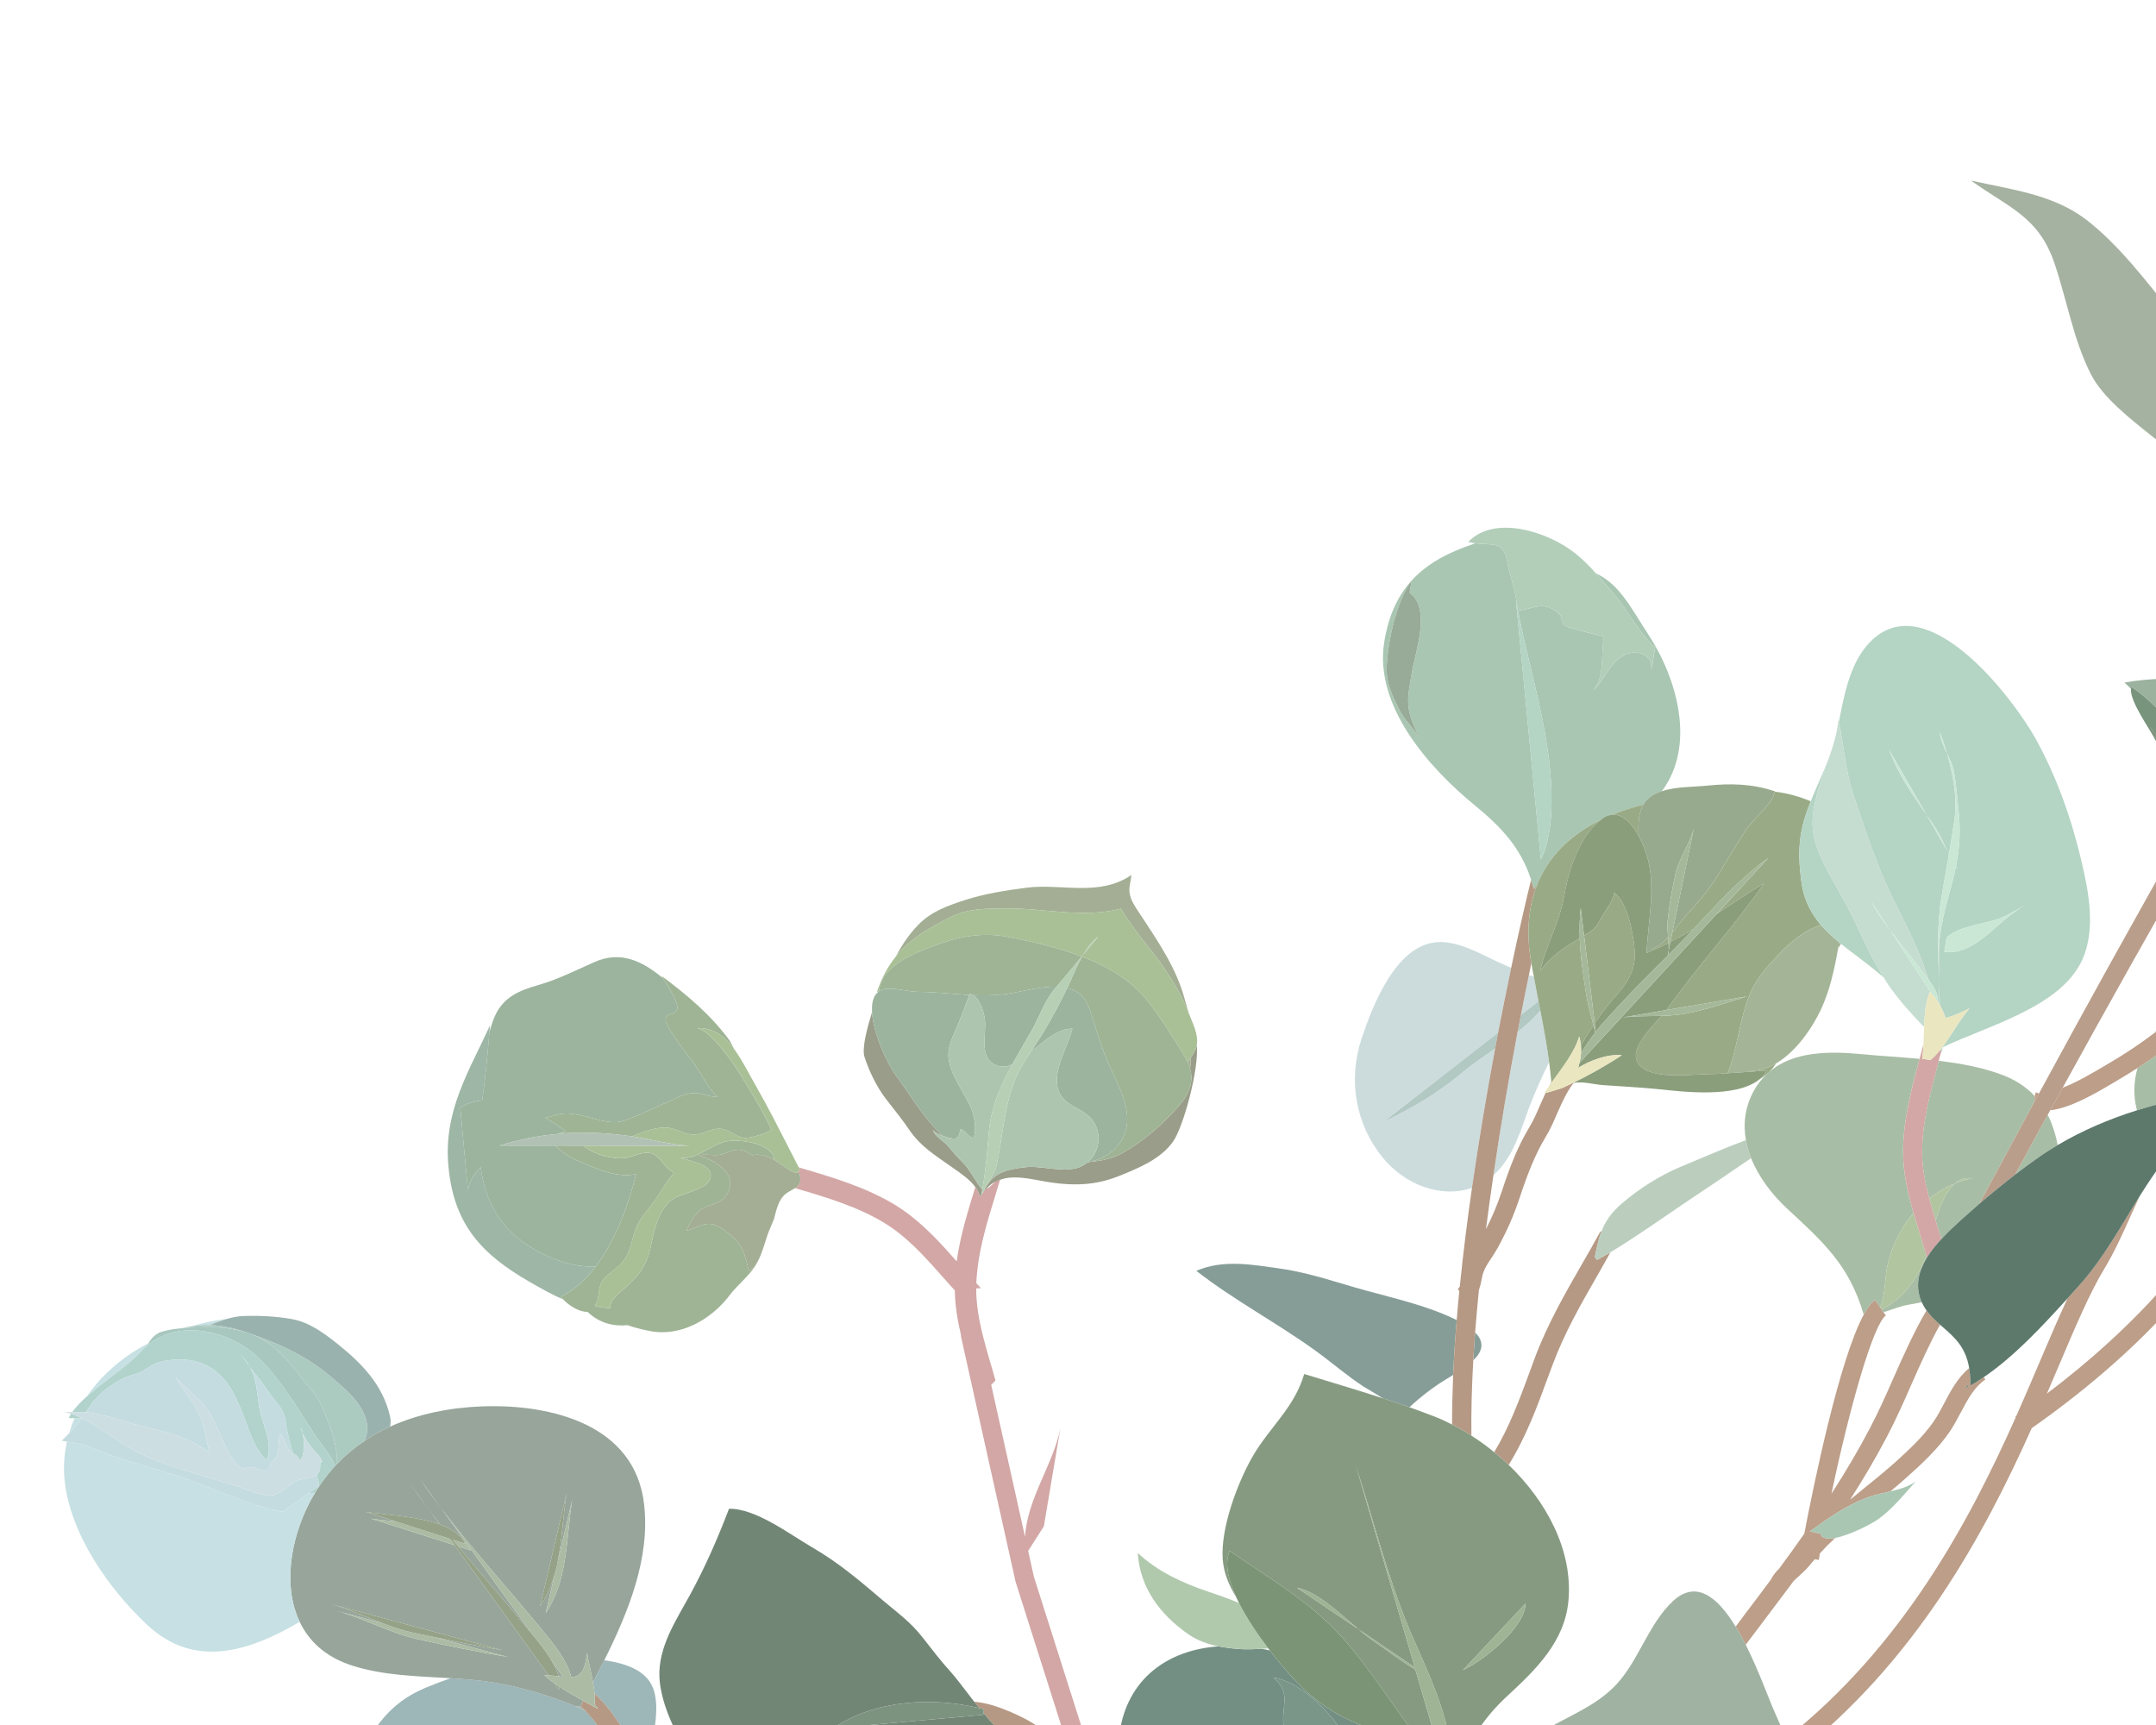 <?xml version="1.0" encoding="UTF-8"?><svg id="_饑1" xmlns="http://www.w3.org/2000/svg" width="250" height="200" viewBox="0 0 250 200"><defs><style>.cls-1{fill:#bbcebe;}.cls-2{stroke:#c9e7d4;}.cls-2,.cls-3,.cls-4{stroke-linecap:round;stroke-linejoin:round;stroke-width:0px;}.cls-2,.cls-3,.cls-4,.cls-5{fill:none;}.cls-6{fill:#9db6b8;}.cls-7{fill:#b59984;}.cls-8{fill:#95a287;}.cls-9{fill:#b1d3cc;}.cls-10{fill:#65745e;}.cls-11{fill:#728676;}.cls-3{stroke:#b2ceb9;}.cls-12{fill:#97ab98;}.cls-13{fill:#9ab2ad;}.cls-14{fill:#d2a7a5;}.cls-15{fill:#8b9e7c;}.cls-16{fill:#c5dcd0;}.cls-17{fill:#ccdee1;}.cls-18{fill:#7c8673;}.cls-19{fill:#b99e8b;}.cls-20{fill:#99ab86;}.cls-21{fill:#a6b2a1;}.cls-22{fill:#adc5af;}.cls-23{fill:#9fb495;}.cls-24{fill:#a8c7bf;}.cls-25{fill:#7b9476;}.cls-26{fill:#acbba4;}.cls-4{stroke:#97ab98;}.cls-27{fill:#b0c9ad;}.cls-28{fill:#b1c2b4;}.cls-29{fill:#869d97;}.cls-30{fill:#c9e7d4;}.cls-31{fill:#bc9e89;}.cls-32{fill:#7c9380;}.cls-33{fill:#799689;}.cls-34{fill:#9db6a5;}.cls-35{fill:#97a59b;}.cls-36{fill:#b4d4c4;}.cls-37{fill:#a3ae94;}.cls-38{fill:#b7cfb4;}.cls-39{fill:#b2ceb9;}.cls-40{fill:#a8bda5;}.cls-41{fill:#78947c;}.cls-42{fill:#c4dce0;}.cls-43{fill:#c6e0e3;}.cls-44{fill:#abcac0;}.cls-45{fill:#9eb494;}.cls-46{fill:#869a81;}.cls-47{fill:#a0b2a2;}.cls-48{fill:#9a9d89;}.cls-49{fill:#738f83;}.cls-50{fill:#98aa8d;}.cls-51{fill:#b1c5a1;}.cls-52{fill:#eae6c0;}.cls-53{fill:#a9c097;}.cls-54{fill:#a4b597;}.cls-55{fill:#ccdcdd;}.cls-56{fill:#a9c6b2;}.cls-57{fill:#5d796c;}.cls-58{fill:#a5b99a;}.cls-59{fill:#9cb49e;}.cls-60{fill:#b2c8c2;}.cls-61{fill:#9bb29f;}</style></defs><path class="cls-5" d="M115.391,137.034l-.018,.019c-.277,.262-.545,.514-.843,.719l-.097-.017c.211-.21,.423-.402,.648-.546,.102-.071,.216-.114,.31-.175Z"/><path class="cls-5" d="M207.986,183.3c.203-.203,.406-.384,.59-.546,.453-.413,.915-.837,1.261-1.274,.19-.249,.412-.468,.603-.698l.463,.077c.038-.242,.085-.494,.122-.755,.567-.62,1.156-1.222,1.774-1.795,1.79-.327,4.417-1.726,5.094-2.247,1.656-1.223,2.992-2.902,4.229-4.29-.773,.579-1.843,.886-2.926,1.144,.676-.559,1.351-1.133,2.007-1.73,1.617-1.442,3.471-3.164,4.845-5.142,.504-.751,.929-1.556,1.339-2.324,.789-1.483,1.524-2.887,2.82-3.778l-.175-.271c3.588-2.451,6.741-5.87,9.71-9.129-.975,2.088-1.985,4.454-3.084,7.017-.871,2.054-1.811,4.264-2.833,6.564-.045,.05-.083,.07-.14,.11l.061,.075c-5.326,11.931-12.986,26.45-26.652,37.284-.409-1.037-.847-2.046-1.282-3.016-.659-1.449-1.831-4.805-3.386-7.886,.608-.803,1.216-1.607,1.815-2.401,1.243-1.657,2.505-3.315,3.746-4.989Z"/><path class="cls-5" d="M225.44,162.692c-.39,.746-.762,1.454-1.214,2.106-1.228,1.782-2.972,3.383-4.495,4.765-1.248,1.099-2.555,2.163-3.825,3.189-.454,.375-.918,.759-1.383,1.125,1.52-2.36,2.961-4.792,4.281-7.316,1.045-1.983,1.954-4.039,2.828-6.035,1.066-2.408,2.098-4.736,3.325-6.94,.639,.548,1.266,1.086,1.811,1.696,.918,1.027,1.369,2.119,1.566,3.33-1.351,1.152-2.141,2.637-2.893,4.08Z"/><path class="cls-5" d="M163.432,163.154c1.31-1.211,2.777-2.349,4.217-3.218,.28-.166,.571-.341,.85-.527-.076,1.991-.128,3.914-.123,5.756-.609-.319-1.236-.618-1.861-.861-1.026-.405-2.049-.772-3.083-1.15Z"/><path class="cls-5" d="M216.85,165.541c-1.391,2.664-2.893,5.184-4.485,7.644,2.075-9.87,4.836-19.645,6.308-20.668l-.266-.373c.993-.321,2.05-.733,2.785-.851,.561-.09,1.103-.2,1.647-.311,.159,.348,.335,.657,.549,.945-1.464,2.521-2.635,5.144-3.772,7.707-.854,1.957-1.756,3.982-2.766,5.908Z"/><path class="cls-5" d="M147.066,191.122c.051,.084,.113,.159,.173,.233-.321-.072-.63-.137-.949-.191,.249-.01,.517-.022,.776-.043Z"/><path class="cls-5" d="M251.019,134.447c.065-.051,.111-.101,.176-.153,.971,1.167,1.935,2.343,2.618,3.706,.621,1.269,.929,2.6,1.065,3.957-.169,.967-.329,1.924-.528,2.883-1.473,2.089-6.731,8.988-16.999,16.74,.461-1.085,.914-2.142,1.35-3.16,1.95-4.596,3.639-8.565,5.297-11.297,1.209-2,2.136-4.076,3.037-6.083,.35-.782,.708-1.576,1.069-2.35,.915-1.46,1.861-2.893,2.916-4.243Z"/><path class="cls-5" d="M177.289,113.036c.095-.465,.182-.919,.277-1.364,.088,.524,.18,1.047,.288,1.569-.195-.068-.39-.136-.566-.205Z"/><path class="cls-5" d="M185.819,125.804c2.119,.158,4.379,.26,6.481,.476,2.758,.284,8.982,1.077,11.708-1.134,.347-.196,.653-.429,.939-.684-.589,.544-1.128,1.192-1.573,1.997-1.041,1.898-1.263,3.847-.921,5.723-2.626,.979-5.216,2.119-7.714,3.157-2.355,1.005-4.662,2.479-6.596,4.127-1.333,1.131-1.999,2.139-2.456,3.341l-.098-.053c-.702,1.287-1.423,2.556-2.156,3.816-1.98,3.447-4.025,6.999-5.501,10.98l-.49,1.335c-1.235,3.356-2.428,6.585-4.184,9.483-.847-.701-1.729-1.344-2.637-1.92-.04-2.704,.042-5.645,.216-8.723,1.022-.995,1.389-2.057,.215-3.245,.131-1.608,.271-3.246,.438-4.911,.136-.391,.235-.779,.296-1.147,.071-.34,.134-.668,.254-.98,.162-.458,.531-1.042,.901-1.585,.268-.415,.52-.809,.734-1.183,1.119-2.064,1.862-3.756,2.559-5.861,.897-2.706,1.762-4.934,3.005-7.012,.539-.867,.956-1.846,1.357-2.785,.576-1.29,1.12-2.505,1.884-3.46,.019,0,.038-.001,.046-.01,1.097-.174,2.138,.156,3.293,.259Z"/><path class="cls-5" d="M177.331,128.361c.681-1.785,1.46-3.517,2.298-5.217,.1,.756,.182,1.53,.253,2.313-.09,.158-.187,.324-.276,.484-.189,.284-.388,.563-.558,.848l.161-.053c-.21,.469-.421,.937-.63,1.408-.392,.911-.777,1.772-1.224,2.52-1.361,2.248-2.276,4.61-3.208,7.453-.527,1.579-1.101,2.928-1.843,4.399,.274-2.083,.556-4.178,.869-6.267,.037-.039,.084-.07,.131-.12,2.196-2.016,3.013-5.074,4.028-7.768Z"/><path class="cls-5" d="M205.159,124.272c.294-.301,.559-.629,.792-.984,2.331-1.36,4.199-4.119,5.209-6.265,1.027-2.204,1.554-4.646,1.985-7.082,.09-.139,.171-.268,.251-.415,.028-.03,.045-.069,.073-.098,1.443,1.176,3.044,2.256,4.551,3.564,.119,.11,.258,.218,.408,.336,.248,.414,.497,.824,.783,1.216,1.174,1.629,2.505,3.104,3.901,4.532-.027,.674-.047,1.335-.075,1.99-.149,.564-.297,1.126-.455,1.699-2.244-.2-4.497-.332-6.645-.536-3.721-.356-7.945-.382-10.777,2.044Z"/><path class="cls-5" d="M245.748,125.126c.729-.435,1.43-.858,2.112-1.3-.449,1.592-.512,3.226-.066,4.906-3.246,1.014-6.375,2.359-9.191,4.027-.248-1.256-.624-2.43-1.161-3.51,.098-.167,.195-.354,.294-.521,2.388-.257,5.344-2.016,7.384-3.22l.628-.381Z"/><path class="cls-5" d="M179.998,158.324c1.418-3.814,3.328-7.14,5.352-10.655,.474-.817,.926-1.652,1.39-2.479,2.9-1.738,5.935-3.905,8.778-5.823,2.508-1.675,5.036-3.368,7.534-5.088,.871,2.178,2.389,4.176,4.11,5.791,4.251,3.931,7.275,6.611,8.946,12.354-2.808,5.191-5.748,19.437-6.89,25.398-.94,1.347-1.909,2.683-2.896,4.021-.415,.414-.76,.849-.999,1.33-.935,1.26-1.877,2.511-2.839,3.78-.4,.536-.816,1.093-1.225,1.639-2.046-3.348-4.559-5.542-7.334-2.897-2.626,2.505-3.738,6.269-6.026,9.063-2.078,2.529-4.925,3.728-7.728,5.242-2.259,1.239-5.05,2.859-5.889,5.4-1.313,.71-2.54,1.627-3.708,2.358-.159,.095-.299,.186-.458,.281-.158-1.213-.374-2.423-.638-3.62,1.13-2.918,2.685-5.356,5.25-7.734,3.34-3.082,6.712-6.319,7.146-11.108,.523-5.848-2.574-11.539-6.933-15.736,1.991-3.194,3.298-6.726,4.566-10.198l.49-1.318Z"/><path class="cls-5" d="M249.87,119.724c-1.588,1.211-3.322,2.381-5.232,3.501l-.646,.382c-1.292,.767-3.172,1.876-4.815,2.504,4.91-8.929,10.673-19.208,16.257-28.932,.021,.036,.033,.065,.053,.101,1.93,3.113,3.077,7.16,3.619,10.602l.377,.273c-.002,.844-.032,1.7-.061,2.555-.567,.418-1.124,.883-1.649,1.357-2.857,2.093-5.871,4.718-7.902,7.657Z"/><path class="cls-7" d="M123.596,205.647c-1.059-.99-2.577-2.326-4.159-3.428-.384-.405-.833-.818-1.33-1.219l-.063,.33c-.796-.436-1.717-.856-2.633-1.18-.451-.452-.906-.979-1.362-1.525,.031-.154,.045-.31-.002-.48-.156-.031-.328-.063-.494-.102-.193-.251-.395-.492-.588-.743,2.859,.212,6.461,2.281,6.502,2.317,1.634,.966,3.238,2.287,4.534,3.423l1.489,4.676c-.597-.732-1.212-1.426-1.894-2.067Z"/><path class="cls-14" d="M130.796,217.158c.557,2.423,1.29,4.734,2.156,6.759l10.455,32.926c-.081,.59-.152,1.169-.232,1.757-.029,.212-.068,.436-.097,.646-.402,.018-.795,.027-1.197,.064l-16.392-51.595-1.489-4.676-6.237-19.644-6.348-28.519c.01-.011,.008-.03,.026-.048-.411-1.721-.698-3.475-.725-5.21-.334-.359-.665-.739-.989-1.109-.203-.221-.393-.434-.585-.647-.646-.738-1.302-1.469-1.966-2.169-1.398-1.466-2.867-2.812-4.476-3.808-3.137-1.955-6.88-3.069-10.506-4.13,.484-.329,.793-.766,.49-1.761l.048-.01c-.097,.024-.221,.018-.345,.014l.377-.371c-.042-.093-.095-.198-.147-.28,.03,.006,.058,.014,.078,.015,.019,.019,.058,.016,.077,.035,3.812,1.119,7.749,2.282,11.191,4.407,2.171,1.365,4.065,3.211,5.83,5.159,.382,.426,.765,.85,1.139,1.285,.409-2.957,1.303-5.817,2.161-8.618,.283,.373,.474,.748,.489,1.131,.073-.098,.136-.169,.209-.269-.014,.098-.029,.212-.053,.3,.024-.088,.04-.165,.055-.261l.09-.139c.172-.247,.363-.456,.548-.639l.097,.017c.297-.205,.565-.458,.843-.719l.018-.019c.198-.096,.384-.181,.584-.258-.118,.389-.245,.769-.363,1.159-.042,.146-.084,.292-.126,.436-1.06,3.407-2.136,6.908-2.272,10.407,.111,.121,.223,.259,.343,.369,.05,.067,.12,.149,.192,.213-.183,0-.374,.007-.547,.015-.018,1.804,.312,3.672,.788,5.562,.234,.93,.505,1.86,.766,2.779,.088,.284,.158,.549,.248,.834,.146,.504,.293,1.004,.431,1.516-.166,.162-.331,.323-.496,.502l3.925,17.632c.237-4.454,3.28-8.414,4.104-12.645-.651,3.8-1.282,7.599-1.923,11.409l-1.823,2.853,.668,3.005,7.571,23.829,2.347,7.374,.989,3.134Z"/><path class="cls-49" d="M146.29,191.164c.319,.054,.629,.118,.949,.191,1.697,2.201,3.429,4.063,4.467,4.96,2.771,2.373,4.915,3.346,8.286,4.486,.954,.323,2.331,.848,3.665,1.519,.564,.81,1.108,1.641,1.586,2.504,.959,1.724,1.599,3.435,2.028,5.133-1.272,.967-2.425,2.044-3.456,3.528-.28,.405-.599,.794-.919,1.162-.538-1.578-1.154-3.395-2.002-3.914-.197,.757-.328,1.521-.437,2.321-.14-.368-.262-.738-.344-1.088-.338-1.358,.377-2.799,.078-4.139-.562-2.539-3.472-5.466-4.936-7.599-1.569-2.283-4.78-5.319-7.602-5.734,1.767,1.545,1.237,2.604,1.14,4.576-.085,1.98,.76,2.462,2.117,3.652,2.076,1.828,5.678,4.081,5.78,7.099,.089,3.153-2.841,4.865-3.353,7.652-.142,.756-.15,1.447-.055,2.086-.253-.305-.515-.602-.806-.887-1.553-1.497-1.484-1.251-.71-3.079,.896-2.18,2.918-8.401,.687-10.059-.333,1.165-.231,2.638-.691,3.763-.709,1.798-2.642,2.621-3.153,4.562-.404-1.585-.949-3.519-1.59-5.25-.554-1.482-.624-4.635-1.686-5.665-.301,1.03-.394,2.194-.655,3.244-2.824,.229-5.683-3.514-7.827-4.929,1.131,1.958,3.156,3.28,4.584,4.995,1.983,2.352,2.874,5.171,4.32,7.747,1.342,2.391,3.373,4.288,4.643,6.797-1.788,.806-5.195-.514-7.05-.818-.127-.023-.28-.036-.426-.058-1.538-.489-3.063-.893-4.529-1.079,.737,.84,3.111,.92,4.529,1.079,1.928,.627,3.844,1.406,5.553,2.11,1.719,.694,2.725,1.542,3.766,2.974,.56,.735,1.649,1.714,2.012,2.563-1.375,1.903-3.216,4.151-4.374,6.418-7.133-1.13-14.127-3.493-16.906-10.013-.01-.01-.021-.038-.022-.057-.866-2.026-1.599-4.337-2.156-6.759-.178-.789-.337-1.578-.477-2.368-.314-1.666-.531-3.356-.67-5.011-.258-3.068-.226-6.074,.147-8.749,.9-6.441,5.653-9.739,11.49-10.146,.754,.14,1.528,.242,2.317,.301,.887,.078,1.776,.029,2.687-.021Z"/><path class="cls-33" d="M156.969,223.102c-.17,.085-.325,.054-.465-.075-.007-.172-.024-.334-.022-.498-1.407-.59-2.259-1.851-3.2-2.97-.095-.639-.087-1.33,.055-2.086,.513-2.787,3.442-4.498,3.353-7.652-.103-3.018-3.704-5.271-5.78-7.099-1.357-1.19-2.202-1.672-2.117-3.652,.097-1.972,.627-3.031-1.14-4.576,2.822,.415,6.033,3.451,7.602,5.734,1.465,2.134,4.375,5.06,4.936,7.599,.299,1.34-.416,2.781-.078,4.139,.082,.35,.204,.72,.344,1.088-.219,1.584-.37,3.193-.782,4.727-.52,1.95-2.31,3.423-2.707,5.319Z"/><path class="cls-6" d="M66.705,197.793l.57,.1c.008-.03,.027-.05,.035-.078,.141,.129,.261,.258,.382,.386-.314-.138-.655-.269-.977-.4l-.009-.008Z"/><path class="cls-6" d="M66.714,197.801c.384,.206,.634,.435,1.068,.483,.592,.598,1.128,1.217,1.568,1.861,.975,1.465,2.089,2.742,3.207,3.951-1.836-.267-4.108-.198-5.357-.403-2.929-.496-5.826-.908-8.716-1.166-2.746-.237-5.326-.634-7.961-.105-2.388,.479-5.82,1.453-8.057-.32,1.73-3.015,3.573-5.004,6.815-6.393,.979-.406,1.97-.785,2.974-1.136,1.039,.07,2.079,.14,3.1,.248,3.983,.431,7.677,1.52,11.359,2.979Z"/><path class="cls-6" d="M71.178,198.914c-.646-.963-1.441-1.8-2.244-2.591-.037-.421-.094-.84-.181-1.27,.444-.842,.877-1.698,1.32-2.561,2.539,.361,5.265,1.239,5.837,3.826,.667,2.928-.704,5.388,.053,8.233-.333-.378-.675-.748-1.018-1.117-1.369-1.476-2.67-2.87-3.768-4.52Z"/><path class="cls-31" d="M233.745,164.308l-.061-.075c.056-.04,.094-.06,.14-.11,1.022-2.3,1.962-4.509,2.833-6.564,1.099-2.562,2.109-4.928,3.084-7.017,.383-.439,.768-.858,1.152-1.278,2.915-3.179,4.957-6.973,7.21-10.574-.36,.774-.718,1.568-1.069,2.35-.901,2.007-1.828,4.083-3.037,6.083-1.658,2.732-3.347,6.7-5.297,11.297-.436,1.018-.889,2.075-1.35,3.16,10.268-7.752,15.526-14.651,16.999-16.74-.033,.116-.048,.231-.062,.349,.351-.102,.803-.294,1.301-.539l.996,.621,.099,.053c-.252,.394-6.225,9.839-21.089,20.257-5.504,12.265-13.473,27.161-27.764,38.215-.196-.748-.457-1.486-.739-2.204,13.666-10.835,21.327-25.354,26.652-37.284Z"/><path class="cls-31" d="M205.322,183.174c.239-.481,.584-.917,.999-1.33,.987-1.338,1.956-2.675,2.896-4.021,1.141-5.962,4.082-20.207,6.89-25.398,.434-.814,.878-1.42,1.308-1.727l.593,.858,.184,.262,.217,.327,.266,.373c-1.472,1.023-4.234,10.798-6.308,20.668,1.592-2.46,3.094-4.98,4.485-7.644,1.01-1.925,1.911-3.951,2.766-5.908,1.137-2.563,2.308-5.186,3.772-7.707,.44,.625,1,1.137,1.569,1.659-1.228,2.204-2.259,4.532-3.325,6.94-.873,1.996-1.782,4.051-2.828,6.035-1.32,2.524-2.761,4.957-4.281,7.316,.465-.365,.929-.75,1.383-1.125,1.27-1.025,2.577-2.089,3.825-3.189,1.523-1.382,3.268-2.983,4.495-4.765,.451-.652,.824-1.36,1.214-2.106,.753-1.443,1.542-2.928,2.893-4.08,.105,.628,.153,1.299,.145,2.009,.001,.019-.017,.02-.017,.039-.047,.031-.094,.062-.141,.072-.039-.016-.09-.083-.133-.195l-.362,.496c.17-.085,.337-.208,.496-.301,.049,.027,.106,.004,.141-.072,.523-.312,1.057-.632,1.569-.989l.175,.271c-1.296,.891-2.031,2.295-2.82,3.778-.409,.768-.834,1.573-1.339,2.324-1.374,1.978-3.228,3.7-4.845,5.142-.655,.597-1.33,1.171-2.007,1.73-.941,.224-1.883,.408-2.648,.7-2.455,.913-4.56,2.407-6.682,3.937l1.22,.256c.151,.578,.826,.663,1.712,.5-.618,.573-1.207,1.175-1.774,1.795-.036,.261-.084,.513-.122,.755l-.463-.077c-.191,.23-.413,.449-.603,.698-.346,.438-.808,.861-1.261,1.274-.184,.162-.387,.343-.59,.546-1.241,1.674-2.503,3.332-3.746,4.989-.599,.794-1.207,1.597-1.815,2.401-.367-.721-.763-1.436-1.167-2.098,.409-.546,.825-1.102,1.225-1.639,.962-1.269,1.905-2.519,2.839-3.78Z"/><path class="cls-47" d="M185.58,225.542c.037-.039,.065-.07,.111-.12,1.36-1.585,3.398-4.39,2.37-6.618-.847-1.826-3.109-1.966-5.03-1.777-.745-3.242-2.787-7.173-5.03-8.421,1.013-.965,1.649-2.219,1.58-4.031-1.878-.599-3.64-.063-5.3,.825,.839-2.541,3.63-4.161,5.889-5.4,2.803-1.514,5.65-2.713,7.728-5.242,2.287-2.794,3.4-6.558,6.026-9.063,2.775-2.645,5.288-.45,7.334,2.897,.404,.662,.8,1.376,1.167,2.098,1.555,3.081,2.727,6.438,3.386,7.886,.435,.97,.873,1.979,1.282,3.016,.282,.718,.543,1.456,.739,2.204,.146,.502,.273,1.006,.363,1.511,.148,.741,.2,1.488,.203,2.227,.002,.701-.036,1.403-.187,2.11-.808,3.73-3.868,5.765-6.967,7.541-4.083,2.345-7.541,5.357-11.591,7.126-.782,.331-1.566,.624-2.399,.854-.542,.147-1.091,.287-1.674,.379Z"/><path class="cls-27" d="M146.29,191.164c-.911,.049-1.8,.099-2.687,.021-.789-.059-1.562-.162-2.317-.301-1.278-.271-2.496-.687-3.605-1.484-3.178-2.252-5.501-5.318-5.753-9.357,2.252,2.139,5.141,3.461,8.025,4.448,1.209,.409,2.504,.842,3.716,1.364,.902,1.766,2.124,3.603,3.397,5.266-.259,.021-.527,.033-.776,.043Z"/><path class="cls-7" d="M177.93,157.551c1.477-3.981,3.521-7.533,5.501-10.98,.733-1.26,1.454-2.529,2.156-3.816l.098,.053c-.309,.839-.526,1.779-.756,2.931l.237,.344c.525-.272,1.049-.581,1.573-.893-.463,.827-.915,1.662-1.39,2.479-2.025,3.515-3.935,6.841-5.352,10.655l-.49,1.318c-1.269,3.472-2.575,7.004-4.566,10.198-.55-.503-1.099-1.008-1.685-1.471,1.756-2.897,2.949-6.126,4.184-9.483l.49-1.335Z"/><path class="cls-29" d="M170.835,157.725c.058-1.069,.138-2.137,.215-3.245,1.174,1.188,.808,2.251-.215,3.245Z"/><path class="cls-29" d="M167.649,159.936c-1.44,.869-2.907,2.007-4.217,3.218-1.015-.362-2.035-.691-3.068-1.029-.967-.611-1.882-1.119-2.307-1.398-1.906-1.252-3.623-2.75-5.436-4.064-4.471-3.25-9.548-5.919-13.9-9.319,3.127-1.362,6.554-.707,9.828-.245,3.35,.477,6.529,1.626,9.783,2.512,3.42,.945,7.374,1.828,10.583,3.446-.184,2.168-.322,4.304-.415,6.351-.279,.186-.57,.361-.85,.527Z"/><path class="cls-55" d="M160.448,130.066c3.456-1.725,6.128-3.193,9.211-5.794,1.028-.863,2.352-1.764,3.712-2.705-.952,5.071-1.881,10.581-2.686,16.153-3.612,1.27-7.801-.4-10.304-3.447-3.233-3.939-4.081-9.057-2.503-13.847,1.274-3.817,3.946-10.767,8.669-11.183,2.496-.215,5,1.309,7.193,2.307,.489,.228,.988,.448,1.488,.665-.484,2.334-.998,4.86-1.516,7.514l-13.264,10.338Z"/><path class="cls-55" d="M178.391,116.09l-2.033,1.594c.315-1.627,.631-3.175,.931-4.647,.176,.069,.371,.137,.566,.205,.176,.953,.352,1.904,.536,2.848Z"/><path class="cls-55" d="M179.629,123.145c-.838,1.699-1.617,3.431-2.298,5.217-1.014,2.694-1.832,5.752-4.028,7.768-.046,.05-.094,.081-.131,.12,.843-5.775,1.825-11.461,2.801-16.601,.993-.782,1.888-1.599,2.637-2.474,.384,1.971,.747,3.96,1.018,5.971Z"/><path class="cls-60" d="M160.448,130.066l13.264-10.338c-.118,.61-.225,1.209-.342,1.839-1.36,.941-2.684,1.842-3.712,2.705-3.083,2.601-5.755,4.069-9.211,5.794Z"/><path class="cls-60" d="M178.611,117.173c-.749,.876-1.644,1.692-2.637,2.474,.134-.668,.249-1.316,.384-1.964l2.033-1.594c.074,.361,.147,.721,.22,1.084Z"/><path class="cls-7" d="M178.226,102.6c-.994,2.512-1.287,5.499-.673,8.985,.011,.028,.002,.057,.013,.087-.096,.444-.182,.899-.277,1.364-.3,1.473-.616,3.02-.931,4.647-.135,.649-.25,1.297-.384,1.964-.977,5.14-1.958,10.826-2.801,16.601-.313,2.088-.594,4.183-.869,6.267,.742-1.471,1.317-2.82,1.843-4.399,.932-2.842,1.846-5.205,3.208-7.453,.447-.748,.831-1.609,1.224-2.52,.209-.47,.42-.939,.63-1.408l1.932-.584c.357-.168,.723-.347,1.11-.528,.076-.023,.152-.046,.227-.069-.764,.955-1.308,2.17-1.884,3.46-.401,.939-.819,1.918-1.357,2.785-1.243,2.079-2.108,4.307-3.005,7.012-.696,2.105-1.439,3.797-2.559,5.861-.214,.374-.466,.768-.734,1.183-.371,.543-.74,1.127-.901,1.585-.12,.312-.184,.64-.254,.98-.061,.368-.16,.756-.296,1.147-.167,1.666-.307,3.303-.438,4.911-.077,1.108-.156,2.176-.215,3.245-.174,3.078-.256,6.019-.216,8.723-.74-.475-1.489-.904-2.244-1.283-.004-1.842,.047-3.765,.123-5.756,.093-2.048,.231-4.183,.415-6.351,.086-1.117,.19-2.255,.303-3.402l-.179-.166c.09-.119,.171-.226,.235-.336,.384-3.769,.858-7.619,1.412-11.434,.805-5.573,1.734-11.083,2.686-16.153,.116-.631,.224-1.229,.342-1.839,.518-2.653,1.032-5.18,1.516-7.514,.859-4.068,1.657-7.567,2.311-10.206,.11,.339,.229,.67,.312,1.042,.128-.159,.257-.3,.374-.45Z"/><path class="cls-7" d="M179.883,125.458c0,.019,.003,.057,.005,.096-.09,.138-.18,.258-.281,.388,.089-.16,.186-.326,.276-.484Z"/><path class="cls-56" d="M190.559,93.283c-1.281,.332-2.474,.711-3.615,1.174-.363,.036-.732,.157-1.133,.433-.065,.051-.12,.111-.184,.162-3.498,1.707-6.086,4.211-7.4,7.549-.117,.15-.246,.291-.374,.45-.083-.373-.202-.703-.312-1.042-1.189-3.701-3.464-6.136-6.56-8.661-5.285-4.329-11.652-11.49-10.476-18.875,.498-3.113,1.579-5.376,3.137-7.115-1.767,2.611-2.697,6.874-2.848,10.03-.078,1.731,.648,3.225,1.419,4.814,.601,1.252,1.786,2.246,2.367,3.458,.085,.19,.161,.386,.237,.585-.076-.199-.152-.395-.237-.585-.464-1.198-1.069-2.303-1.238-3.544-.194-1.355,.148-2.751,.383-4.193,.423-2.446,2.242-7.42-.272-9.174l.235-1.44c1.851-2.038,4.376-3.328,7.395-4.314,1.931,.262,3.268-.314,3.679,2.068,.269,1.571,1.018,3.545,1.158,5.219-.048-.229-.097-.458-.135-.677l2.89,30.024c.835-1.533,1.183-4.141,1.226-6.013,.215-7.661-2.433-15.33-3.891-22.81,1.816-.174,2.984-1.311,4.846,.432,.321,.312,.056,.843,.553,1.243,.448,.354,.966,.351,1.491,.52,1.033,.358,2.048,.516,3.107,.805-.43,1.815,.151,4.756-1.299,6.277-.11,.101-.211,.212-.342,.294,.131-.082,.232-.193,.342-.294,1.32-1.218,1.966-3.274,3.564-4.108,1.372-.712,3.486-.191,3.205,1.742l.45-2.658c-1.905-1.619-3.185-4.356-4.872-6.289-.686-.775-1.334-1.553-2.009-2.301,2.791,1.307,4.028,3.951,6.159,7.21,3.261,5.011,5.47,12.776,1.486,18.065-.728,.232-1.376,.579-1.831,1.134-.119,.131-.209,.269-.298,.408Z"/><path class="cls-3" d="M184.705,80.08c-.11,.101-.211,.212-.342,.294l.342-.294Z"/><path class="cls-39" d="M191.924,75.056l-.45,2.658c.281-1.933-1.833-2.454-3.205-1.742-1.597,.834-2.244,2.889-3.564,4.108,1.45-1.521,.87-4.462,1.299-6.277-1.059-.289-2.073-.447-3.107-.805-.525-.169-1.043-.166-1.491-.52-.497-.4-.232-.931-.553-1.243-1.862-1.743-3.03-.606-4.846-.432-.028-.172-.063-.354-.09-.524-.14-1.674-.889-3.648-1.158-5.219-.411-2.382-1.748-1.806-3.679-2.068-.262-.035-.532-.081-.824-.166,3.095-3.215,9.319-1.116,12.342,1.287,.924,.718,1.698,1.519,2.444,2.352,.675,.748,1.323,1.526,2.009,2.301,1.686,1.933,2.967,4.67,4.872,6.289Z"/><path class="cls-20" d="M185.758,106.285c.438-.758,1.283-1.841,1.435-2.768,1.493,1.019,2.17,4.674,2.335,6.462,.25,2.639-.917,4.073-2.536,5.918-.785,.917-1.466,1.82-2.077,2.75l-1.23-10.178c.074-.042,.131-.082,.205-.124,1.253-.785,1.199-.906,1.868-2.059Z"/><path class="cls-20" d="M204.884,124.112c-.641,.057-1.282,.095-1.923,.151l.206-.124c.979-.005,1.914-.344,2.785-.851-.233,.355-.498,.683-.792,.984-.074,.063-.149,.123-.213,.192-.286,.254-.592,.487-.939,.684,.352-.304,.654-.633,.876-1.035Z"/><path class="cls-20" d="M191.487,110.25l.037-.242c.711-.213,1.323-.719,1.9-1.331,.02,.221,.028,.432,.048,.651-.658,.335-1.316,.635-1.985,.922Z"/><path class="cls-20" d="M181.348,103.973c-.52,3.054-2.118,5.619-2.753,8.641,1.237-1.791,2.798-2.752,4.584-3.836,.079,2.243,.422,4.415,.792,6.741,.183,1.106,.5,2.224,.799,3.345-.477,.721-.935,1.441-1.373,2.201-.026,.048-.064,.087-.081,.126-.044-.334-.096-.676-.197-1.008-.58,1.896-2.028,3.696-3.231,5.371-.002-.04-.004-.077-.005-.096-.072-.783-.153-1.557-.253-2.313-.271-2.012-.635-4.001-1.018-5.971-.073-.363-.146-.723-.22-1.084-.184-.944-.361-1.895-.536-2.848-.108-.522-.2-1.046-.288-1.569-.012-.03-.003-.058-.013-.087-.614-3.486-.321-6.473,.673-8.985,1.314-3.338,3.902-5.841,7.4-7.549-2.537,1.943-3.782,5.991-4.277,8.921Z"/><path class="cls-20" d="M213.146,109.94c.038-.223,.077-.445,.116-.687,.078,.054,.148,.12,.208,.174-.028,.03-.045,.069-.073,.098-.08,.147-.161,.275-.251,.415Z"/><path class="cls-20" d="M186.943,94.457c1.142-.463,2.334-.842,3.615-1.174-.572,.983-.639,2.302-.532,3.668-.751-1.387-1.802-2.608-3.083-2.495Z"/><path class="cls-20" d="M208.886,102.266c.273,2.068,1.12,3.636,2.252,4.968-.49,.175-.982,.368-1.431,.619-1.302,.738-2.515,1.78-3.533,2.871-1.239,1.31-2.492,2.719-3.217,4.41-1.271,2.975-1.442,6.33-2.619,9.3-.86,.058-1.713,.103-2.566,.112-1.918,.044-5.583,.512-7.267-.701-2.19-1.546,.517-4.217,2.155-6.063,.594-.026,1.188-.051,1.78-.116,2.683-.317,5.547-1.355,8.151-2.148l-9.365,1.588c.065-.072,.128-.161,.181-.239,3.527-4.971,7.662-9.442,11.15-14.452-1.882,1.111-3.689,2.359-5.518,3.573l6.033-6.54c-3.323,2.4-5.949,5.346-8.694,8.259-.87,.527-1.768,1.045-2.689,1.509l.222-1.084c.675-.817,1.298-1.716,1.914-2.35,1.386-1.452,2.585-3.001,3.598-4.648,.985-1.617,1.924-3.203,2.966-4.822,.844-1.343,3.132-3.054,3.432-4.527,1.487,.185,2.857,.576,4.147,1.115-.182,.441-.346,.878-.499,1.327-.971,2.827-.977,5.121-.582,8.041Z"/><path class="cls-50" d="M202.388,96.31c-1.042,1.62-1.981,3.205-2.966,4.822-1.013,1.647-2.212,3.195-3.598,4.648-.617,.634-1.24,1.533-1.914,2.35l2.584-12.514c-.345,1.982-1.685,3.605-2.176,5.566-.421,1.785-.764,3.825-.954,5.656-.047,.472,.001,1.144,.061,1.84-.578,.612-1.19,1.117-1.9,1.331l-.037,.242c-.198,.075-.377,.169-.566,.235,.182-3.549,1.097-7.697,.083-11.167-.212-.671-.539-1.559-.978-2.367-.107-1.366-.04-2.685,.532-3.668,.089-.139,.18-.277,.298-.408,.456-.556,1.103-.903,1.831-1.134,1.646-.552,3.732-.499,5.193-.648,2.78-.284,5.277-.239,7.947,.661,0,0-.01,.009-.009,.03-.3,1.473-2.588,3.184-3.432,4.527Z"/><path class="cls-54" d="M211.16,117.023c-1.01,2.146-2.878,4.905-5.209,6.265-.87,.508-1.806,.847-2.785,.851l-.206,.124c-.871,.065-1.752,.123-2.623,.171,1.177-2.969,1.348-6.325,2.619-9.3,.725-1.692,1.978-3.1,3.217-4.41,1.018-1.091,2.23-2.132,3.533-2.871,.449-.251,.941-.444,1.431-.619,.637,.731,1.356,1.391,2.123,2.019-.039,.242-.077,.464-.116,.687-.431,2.436-.958,4.878-1.985,7.082Z"/><path class="cls-15" d="M204.884,124.112c-.222,.402-.524,.732-.876,1.035-2.725,2.211-8.95,1.418-11.708,1.134-2.102-.216-4.362-.318-6.481-.476-1.155-.103-2.196-.433-3.293-.259-.009,.009-.028,.011-.046,.01-.076,.023-.152,.046-.227,.069,1.917-.927,3.97-2.063,5.808-3.286-1.648-.15-3.679,.602-5.061,1.468,.059-.185,.098-.388,.149-.564l2.033-2.219c.011,.028,.012,.066,.024,.095l-.015-.104,13.848-15.028c1.829-1.214,3.637-2.462,5.518-3.573-3.488,5.01-7.623,9.481-11.15,14.452-.053,.078-.116,.167-.181,.239l-5.059,.862c1.461-.189,2.998-.139,4.494-.186-1.638,1.847-4.344,4.518-2.155,6.063,1.684,1.213,5.35,.745,7.267,.701,.853-.009,1.706-.054,2.566-.112,.871-.048,1.752-.106,2.623-.171,.641-.057,1.282-.095,1.923-.151Z"/><path class="cls-15" d="M193.483,110.681c.012-.173,.024-.346,.016-.538l.189-.929c.92-.464,1.819-.982,2.689-1.509-.807,.86-1.623,1.711-2.47,2.555-.138,.131-.275,.281-.424,.421Z"/><path class="cls-15" d="M183.397,121.064c.437-.76,.896-1.479,1.373-2.201,.07,.284,.141,.568,.21,.854-.619,.775-1.15,1.576-1.652,2.385,.016-.299,.022-.606-.011-.912,.017-.039,.054-.078,.081-.126Z"/><path class="cls-15" d="M193.499,110.142l-.125,.659c-2.623,2.601-5.196,5.207-7.639,7.971-.257,.281-.483,.587-.711,.877l-.11-1.002c.611-.929,1.292-1.833,2.077-2.75,1.619-1.845,2.786-3.28,2.536-5.918-.164-1.787-.842-5.442-2.335-6.462-.152,.928-.997,2.01-1.435,2.768-.67,1.152-.615,1.274-1.868,2.059-.074,.042-.131,.082-.205,.124l-.389-3.19c-.13,1.207-.155,2.359-.116,3.499-1.786,1.085-3.347,2.046-4.584,3.836,.636-3.022,2.234-5.587,2.753-8.641,.496-2.931,1.74-6.978,4.277-8.921,.064-.051,.119-.111,.184-.162,.401-.276,.77-.397,1.133-.433,1.281-.113,2.332,1.108,3.083,2.495,.439,.808,.765,1.696,.978,2.367,1.015,3.47,.1,7.618-.083,11.167,.189-.066,.368-.16,.566-.235,.669-.288,1.328-.587,1.985-.922,.012,.287,.033,.547,.026,.814Z"/><path class="cls-1" d="M186.74,145.19c-.524,.311-1.048,.621-1.573,.893l-.237-.344c.23-1.152,.447-2.091,.756-2.931,.458-1.202,1.123-2.209,2.456-3.341,1.934-1.649,4.241-3.122,6.596-4.127,2.498-1.038,5.088-2.178,7.714-3.157,.117,.714,.329,1.406,.6,2.096-2.498,1.72-5.025,3.413-7.534,5.088-2.843,1.918-5.878,4.085-8.778,5.823Z"/><path class="cls-40" d="M236.465,134.129c-.951,.657-1.881,1.348-2.799,2.051,1.174-2.142,2.435-4.462,3.777-6.931,.537,1.081,.913,2.255,1.161,3.51-.729,.435-1.46,.89-2.139,1.369Z"/><path class="cls-40" d="M229.52,139.558c-.721,.626-1.433,1.261-2.144,1.897-.71,.654-1.523,1.401-2.265,2.211-.145-.464-.29-.929-.435-1.393-.078-.256-.146-.502-.225-.758,.511-1.719,1.204-3.419,2.232-4.301,.659-.279,1.343-.479,2.001-.577-.795-.156-1.447,.093-2.001,.577-1.046,.42-2.057,1.021-2.977,1.742-.461-1.784-.827-3.573-.826-5.301-.022-3.387,.911-6.874,1.812-10.243,.032-.135,.084-.273,.105-.418,2.489,.295,4.937,.737,7.18,1.561,1.707,.605,2.982,1.481,3.969,2.533-.041,.203-.051,.394-.024,.606-2.425,4.472-4.6,8.51-6.405,11.864Z"/><path class="cls-40" d="M222.733,150.736c.023,.095,.063,.171,.106,.245-.544,.111-1.086,.221-1.647,.311-.734,.119-1.792,.531-2.785,.851l-.217-.327c2.416-1.172,4.11-3.499,5.052-5.893,.043-.106,.076-.223,.118-.35,.022,.076,.055,.161,.068,.246-.913,1.5-1.37,3.16-.697,4.916Z"/><path class="cls-40" d="M220.658,142.322c-.878,1.44-1.53,2.994-1.85,4.668-.241,1.306-.204,3.272-.8,4.565l-.593-.858c-.429,.308-.874,.913-1.308,1.727-1.67-5.744-4.695-8.423-8.946-12.354-1.72-1.615-3.238-3.613-4.11-5.791-.27-.689-.482-1.381-.6-2.096-.342-1.876-.119-3.825,.921-5.723,.445-.805,.984-1.453,1.573-1.997,.064-.068,.139-.129,.213-.192,2.832-2.425,7.056-2.4,10.777-2.044,2.148,.204,4.401,.336,6.645,.536,0,.019-.008,.049-.016,.077-.942,3.517-1.907,7.138-1.891,10.833,.016,2.351,.558,4.689,1.215,6.981-.475,.54-.893,1.095-1.233,1.667Z"/><path class="cls-51" d="M228.685,136.636c-.658,.098-1.342,.299-2.001,.577,.554-.484,1.206-.733,2.001-.577Z"/><path class="cls-51" d="M226.684,137.213c-1.028,.881-1.721,2.582-2.232,4.301-.257-.842-.515-1.704-.745-2.558,.92-.722,1.93-1.323,2.977-1.742Z"/><path class="cls-51" d="M218.191,151.817l-.184-.262c.596-1.293,.559-3.259,.8-4.565,.32-1.674,.973-3.228,1.85-4.668,.34-.571,.758-1.126,1.233-1.667,.225,.76,.449,1.516,.684,2.265,.29,.908,.549,1.791,.787,2.653-.042,.127-.076,.243-.118,.35-.943,2.394-2.636,4.722-5.052,5.893Z"/><path class="cls-40" d="M247.86,123.826c4.145-2.677,7.474-5.567,10.126-8.821,.163-.198,.348-.379,.521-.568-.409,1.389-.81,2.77-1.202,4.12-.819,2.8-1.673,5.68-2.577,8.511-2.325,.388-4.652,.94-6.935,1.664-.446-1.68-.383-3.314,.066-4.906Z"/><path class="cls-40" d="M256.275,113.621c-1.776,2.179-3.906,4.201-6.404,6.103,2.031-2.939,5.046-5.564,7.902-7.657-.517,.485-1.033,.985-1.498,1.554Z"/><path class="cls-31" d="M235.949,127.088c.03-.156,.062-.31,.133-.448l.343,.148c-.169,.306-.338,.609-.499,.905-.028-.212-.017-.404,.024-.606Z"/><path class="cls-31" d="M257.986,115.005c-2.653,3.254-5.981,6.144-10.126,8.821-.682,.442-1.382,.865-2.112,1.3l-.628,.381c-2.04,1.204-4.996,2.963-7.384,3.22,.48-.864,.951-1.74,1.441-2.616,1.643-.628,3.523-1.737,4.815-2.504l.646-.382c1.909-1.12,3.644-2.29,5.232-3.501,2.499-1.903,4.628-3.924,6.404-6.103,.465-.569,.981-1.069,1.498-1.554,.525-.474,1.082-.939,1.649-1.357-.016,.279-.025,.567-.031,.857-.304,.953-.598,1.915-.883,2.87-.173,.189-.358,.369-.521,.568Z"/><path class="cls-19" d="M255.434,97.18c-5.584,9.724-11.347,20.003-16.257,28.932-.49,.875-.961,1.751-1.441,2.616-.099,.167-.197,.354-.294,.521-1.342,2.469-2.604,4.788-3.777,6.931-1.403,1.087-2.793,2.224-4.145,3.378,1.805-3.354,3.98-7.392,6.405-11.864,.161-.296,.33-.6,.499-.905,5.225-9.633,11.54-21.078,17.677-31.808,.042,.076,.084,.151,.136,.234,.393,.654,.795,1.32,1.198,1.965Z"/><path class="cls-14" d="M222.881,133.655c-.001,1.727,.365,3.517,.826,5.301,.229,.854,.488,1.717,.745,2.558,.079,.256,.147,.502,.225,.758,.145,.464,.29,.929,.435,1.393-.633,.669-1.216,1.386-1.682,2.155-.013-.085-.046-.171-.068-.246-.239-.862-.498-1.745-.787-2.653-.235-.749-.459-1.505-.684-2.265-.657-2.293-1.199-4.63-1.215-6.981-.016-3.694,.949-7.316,1.891-10.833,.008-.028,.016-.058,.016-.077,.158-.573,.306-1.135,.455-1.699-.033,.578-.076,1.146-.158,1.677l.968,.168c.249-.212,.498-.463,.728-.712l-.011,.011,.011-.011c.154-.17,.3-.35,.446-.528l.086,.207c-.1,.369-.208,.747-.307,1.117-.022,.145-.074,.283-.105,.418-.901,3.369-1.834,6.855-1.812,10.243Z"/><path class="cls-11" d="M96.599,200.382l17.4-1.562c.036-.06,.034-.118,.049-.195,.456,.546,.911,1.073,1.362,1.525,.942,.918,1.835,1.569,2.564,1.578l.069-.398,.063-.33c.497,.402,.946,.814,1.33,1.219,2.403,2.517,2.985,5.313,3.834,8.962,.589,2.489,3.842,7.788,1.974,10.067-1.814,2.22-7.605,2.117-10.164,2.199-3.325,.115-6.48-.476-9.652-1.471-6.976-2.182-13.561-6.599-19.212-11.19-4.177-3.37-9.474-10.836-9.752-16.316-.152-3.507,1.921-6.59,3.53-9.53,1.77-3.234,3.228-6.571,4.537-10.007,3.039-.085,7.019,2.938,9.61,4.449,3.103,1.794,5.525,3.868,8.275,6.206,1.724,1.47,3.099,2.399,4.561,4.256,1.078,1.373,2.097,2.729,3.275,4.013,.645,.701,1.626,2.06,2.713,3.442,.193,.251,.395,.492,.588,.743-5.509-1.316-12.181-.939-16.953,2.34Z"/><path class="cls-46" d="M163.432,163.154c-1.015-.362-2.035-.691-3.068-1.029-3.018-.982-6.09-1.887-9.134-2.819-1.154,3.946-4.041,6.174-6.005,9.6-1.766,3.091-3.69,8.279-3.448,11.848,.114,1.56,.687,3.003,1.543,4.377-.935-2.07-1.354-3.981-.72-5.314,4.494,3.143,9.235,5.797,12.976,9.963,3.571,3.993,6.36,8.717,9.678,12.882,.621,.386,1.234,.78,1.828,1.196l.011,.01,.424,1.384c.009,.01,.022,.038,.031,.046l-3.428-11.713c-1.744-1.066-3.472-2.372-5.064-3.484-.495-.343-1.003-.753-1.541-1.211l-7.139-4.813c2.45,.498,4.936,2.962,7.139,4.813l6.536,4.428-6.824-23.379c2.043,6.362,3.705,13.035,6.287,19.189,1.616,3.836,5.15,10.718,4.697,15.565,.178,.126,.357,.252,.526,.391-.185-.098-.364-.205-.534-.342-.051,.577-.151,1.129-.34,1.638l-.225-.758-.012-.028,.707,2.358c.349-1.261,.719-2.431,1.142-3.533,1.13-2.918,2.685-5.356,5.25-7.734,3.34-3.082,6.712-6.319,7.146-11.108,.523-5.848-2.574-11.539-6.933-15.736-.55-.503-1.099-1.008-1.685-1.471-.847-.701-1.729-1.344-2.637-1.92-.74-.475-1.489-.904-2.244-1.283-.609-.319-1.236-.618-1.861-.861-1.026-.405-2.049-.772-3.083-1.15Zm6.2,30.479l7.266-7.725c-.032,2.784-5.006,6.725-7.266,7.725Z"/><path class="cls-25" d="M142.601,179.819c4.494,3.143,9.235,5.797,12.976,9.963,3.571,3.993,6.36,8.717,9.678,12.882,.416,.51,.83,1,1.256,1.5-.799-.694-1.815-1.314-2.854-1.844-1.334-.671-2.711-1.197-3.665-1.519-3.371-1.14-5.515-2.113-8.286-4.486-1.039-.897-2.771-2.759-4.467-4.96-.061-.075-.122-.149-.173-.233-1.273-1.663-2.495-3.5-3.397-5.266-.126-.244-.243-.497-.348-.723-.935-2.07-1.354-3.981-.72-5.314Z"/><path class="cls-36" d="M225.275,121.352c.002,.019-.008,.049-.007,.068,5.332-2.544,13.657-4.645,16.174-10.119,1.593-3.505,.774-7.789-.064-11.37-1.144-4.893-2.842-9.744-5.26-14.15-2.75-4.986-13.13-18.547-19.642-10.94-2.01,2.354-2.655,5.827-3.252,8.886,.571,2.749,.797,5.713,1.658,8.326,1.07,3.186,2.156,6.537,3.493,9.676,1.402,3.327,3.324,6.487,4.555,9.86,.249,.651,.46,1.305,.681,1.967,.591,.78,1.146,1.638,1.104,2.609,.059,.075,.12,.149,.164,.243,0-.884-.01-1.756-.029-2.638-.106-3.316-.277-6.619,.298-9.918,.267-1.594,.561-3.2,.836-4.805-.062-.133-.126-.264-.19-.396l-2.408-4.195c-1.69-2.43-3.263-4.608-4.34-7.546l4.34,7.546c.327,.464,.646,.942,.983,1.435,.533,.783,.98,1.8,1.425,2.76l.198,.347c.238-1.365,.458-2.726,.656-4.108,.324-2.26-.163-5.078-.885-7.562-.391-.799-.77-1.587-.815-2.403,.282,.739,.567,1.551,.815,2.403,.348,.744,.715,1.467,.836,2.238,.235,1.431,.346,2.893,.495,4.318,.261,2.262,.152,4.37-.282,6.548l.239,.402c-.091-.102-.164-.224-.256-.344-.117,.591-.237,1.161-.402,1.764-.745,2.758-1.594,5.51-1.573,8.419,.007,1.016,.023,2.061,.029,3.098,.04,.901,.059,1.802,.07,2.714,.271,.505,.506,1.033,.711,1.552,.919-.279,1.88-.666,2.753-1.136-1.151,1.337-2.038,3.025-3.107,4.454Zm11.61-17.724c-.694,.397-1.365,.827-2.038,1.26-.876,.576-1.762,1.2-2.53,1.857-1.842,1.568-4.191,4.05-6.869,3.6l.274-1.643c1.259-1.255,3.964-1.515,5.65-2.05,1.25-.4,2.373-1.065,3.475-1.764,.689-.451,1.391-.895,2.038-1.26Z"/><path class="cls-36" d="M211.291,99.721c1.164,2.484,2.72,4.759,3.846,7.225,1.017,2.219,1.993,4.347,3.291,6.381-.149-.118-.288-.226-.408-.336-1.507-1.308-3.109-2.388-4.551-3.564-.06-.054-.13-.119-.208-.174-.767-.628-1.487-1.289-2.123-2.019-1.132-1.332-1.978-2.9-2.252-4.968-.395-2.92-.389-5.215,.582-8.041,.153-.449,.317-.886,.499-1.327,.658-1.641,1.433-3.247,2.061-4.897-.495,1.423-1.048,2.848-1.398,4.274-.743,2.98-.611,4.701,.661,7.447Z"/><path class="cls-16" d="M225.275,121.352c.002,.019-.008,.049-.007,.068-.01,.211-.049,.415-.108,.599l-.054-.141-.086-.207c.092-.1,.164-.219,.255-.319Z"/><path class="cls-16" d="M214.882,92.052c1.07,3.186,2.156,6.537,3.493,9.676,1.402,3.327,3.324,6.487,4.555,9.86,.249,.651,.46,1.305,.681,1.967-.225-.298-.457-.586-.662-.865-1.173-1.61-2.547-3.2-3.801-4.864l-2.211-3.387c.618,1.173,1.376,2.29,2.211,3.387l4.803,7.365c-.06-.056-.111-.121-.172-.177-.505,1.175-.617,2.6-.668,4.061-1.395-1.428-2.726-2.904-3.901-4.532-.286-.392-.535-.802-.783-1.216-1.298-2.034-2.274-4.162-3.291-6.381-1.125-2.466-2.682-4.741-3.846-7.225-1.271-2.746-1.404-4.467-.661-7.447,.35-1.426,.903-2.851,1.398-4.274,.53-1.481,1.003-2.98,1.148-4.503,.013,.066,.025,.153,.047,.229,.571,2.749,.797,5.713,1.658,8.326Z"/><path class="cls-61" d="M261.546,111.021c.212-1.277,.435-2.562,.638-3.849-.203,1.085-.69,1.979-1.229,2.846,.266-1.795,.497-3.571,.651-5.325,.24-2.872,1.211-6.599,.515-9.352-.161,1.159-1.096,2.161-2.122,2.617,.286-1.375,.236-2.947,.348-4.352-1.486-.185-1.561,2.265-3.246,1.072-.772-.562-1.325-3.09-1.49-4.014-.243-1.42,.782-6.291-1.097-6.71-.078,3.075-2.656,.087-3.404-.762-1.129-1.257-2.561-2.625-3.974-3.551-.016,.058-.022,.145-.037,.221-.241-.238-.472-.488-.751-.725,3.151-.55,6.209-.635,9.211,.185,.719,.178,1.409,.409,2.122,.695,.02,.017,.04,.016,.06,.016,1.27,.54,2.568,1.25,3.834,2.097,.622,.425,1.238,.879,1.835,1.35,3.521,2.861,6.359,6.788,6.535,11.051,.175,4.244-1.756,7.936-4.229,11.316-1.232,1.685-2.574,3.29-3.878,4.834-.111,.12-.192,.228-.292,.339Z"/><path class="cls-41" d="M251.111,83.192c.748,.85,3.325,3.837,3.404,.762,1.879,.419,.853,5.29,1.097,6.71,.165,.924,.717,3.452,1.49,4.014,1.684,1.193,1.76-1.256,3.246-1.072-.112,1.405-.062,2.977-.348,4.352,1.026-.456,1.961-1.458,2.122-2.617,.696,2.753-.275,6.48-.515,9.352-.153,1.754-.384,3.53-.651,5.325-.611,.969-1.262,1.918-1.569,3.016-.03-.489-.011-.968,.004-1.467,.006-.29,.015-.578,.031-.857,.03-.855,.059-1.711,.061-2.555l.129,.099c.401-2.484,.373-4.881,.697-7.363,.065-.272,.092-.541,.11-.8-.018,.26-.045,.528-.11,.8-.116,.629-.388,1.207-1.034,1.39-.588-1.167-.83-2.547-1.616-3.655-.748-1.07-1.572-1.697-2.077-2.932-1.019-2.46-1.07-5.176-1.222-7.797-.207,1.226-.352,2.491-.666,3.694-.714-.525-1.255-1.922-1.703-2.757-.429-.817-.953-1.609-1.437-2.403-.341-.774-.719-1.505-1.207-2.157,.327,.726,.753,1.445,1.207,2.157,.438,1.026,.794,2.143,1.146,3.203-.532-1.207-1.074-2.42-1.665-3.641-.635-1.335-3.092-4.637-2.935-6.131,.016-.077,.021-.163,.037-.221,1.413,.925,2.845,2.294,3.974,3.551Z"/><path class="cls-21" d="M258.709,62.12l-.413-.432c-.046-1.075-.339-2.079-.813-3.046-2.83-5.703-12.254-9.871-15.01-15.213-2.034-3.943-2.839-8.762-4.226-12.848-1.861-5.516-5.332-6.489-9.702-9.648,4.623,1.036,9.419,1.587,13.229,4.436,3.809,2.867,7.231,7.382,10.205,11.103,3.166,3.969,5.994,8.712,6.524,13.871,.118,1.138,.024,2.764-.044,4.505-.37-.599-.778-1.137-1.15-1.534,.318,2.922,.547,5.984,1.401,8.807Z"/><path class="cls-10" d="M250.553,86.432c-.454-.712-.88-1.431-1.207-2.157,.488,.652,.866,1.383,1.207,2.157Z"/><path class="cls-2" d="M224.574,122.198l-.011,.011,.011-.011Z"/><path class="cls-30" d="M224.849,113.768c.04,.901,.059,1.802,.07,2.714-.011-.028-.03-.048-.041-.076,0-.884-.01-1.756-.029-2.638Z"/><path class="cls-30" d="M224.948,84.923c.282,.739,.567,1.551,.815,2.403-.391-.799-.77-1.587-.815-2.403Z"/><path class="cls-30" d="M225.983,99.045c-.062-.133-.126-.264-.19-.396l.198,.347c.238-1.365,.458-2.726,.656-4.108,.324-2.26-.163-5.078-.885-7.562,.348,.744,.715,1.467,.836,2.238,.235,1.431,.346,2.893,.495,4.318,.261,2.262,.152,4.37-.282,6.548l.239,.402c-.091-.102-.164-.224-.256-.344-.117,.591-.237,1.161-.402,1.764-.745,2.758-1.594,5.51-1.573,8.419,.007,1.016,.023,2.061,.029,3.098-.106-3.316-.277-6.619,.298-9.918,.267-1.594,.561-3.2,.836-4.805Z"/><path class="cls-30" d="M223.386,94.455c-1.69-2.43-3.263-4.608-4.34-7.546l4.34,7.546Z"/><path class="cls-30" d="M224.369,95.889c.533,.783,.98,1.8,1.425,2.76l-2.408-4.195c.327,.464,.646,.942,.983,1.435Z"/><path class="cls-30" d="M219.149,107.826c1.254,1.664,2.628,3.254,3.801,4.864,.204,.279,.437,.566,.662,.865,.591,.78,1.146,1.638,1.104,2.609-.219-.364-.472-.688-.763-.972l-4.803-7.365Z"/><path class="cls-30" d="M219.149,107.826c-.835-1.096-1.593-2.214-2.211-3.387l2.211,3.387Z"/><path class="cls-30" d="M225.449,110.345l.274-1.643c1.259-1.255,3.964-1.515,5.65-2.05,1.25-.4,2.373-1.065,3.475-1.764-.876,.576-1.762,1.2-2.53,1.857-1.842,1.568-4.191,4.05-6.869,3.6Z"/><path class="cls-30" d="M236.885,103.628c-.694,.397-1.365,.827-2.038,1.26,.689-.451,1.391-.895,2.038-1.26Z"/><path class="cls-18" d="M228.187,160.538c.044,.112,.094,.179,.133,.195-.159,.093-.326,.216-.496,.301l.362-.496Z"/><path class="cls-18" d="M228.321,160.733c.047-.01,.094-.041,.141-.072-.035,.076-.092,.1-.141,.072Z"/><path class="cls-57" d="M256.261,129.411c-1.362,.922-2.571,2.001-3.68,3.211-.551,.58-1.061,1.199-1.562,1.826-1.055,1.35-2.001,2.783-2.916,4.243-2.253,3.601-4.295,7.395-7.21,10.574-.384,.42-.77,.84-1.152,1.278-2.969,3.259-6.121,6.678-9.71,9.129-.512,.357-1.046,.678-1.569,.989,0-.019,.018-.02,.017-.039,.009-.71-.04-1.382-.145-2.009-.197-1.212-.647-2.304-1.566-3.33-.544-.61-1.172-1.148-1.811-1.696-.57-.522-1.129-1.034-1.569-1.659-.214-.289-.39-.598-.549-.945-.043-.074-.084-.151-.106-.245-.673-1.756-.216-3.416,.697-4.916,.466-.768,1.048-1.486,1.682-2.155,.742-.81,1.555-1.556,2.265-2.211,.711-.635,1.423-1.271,2.144-1.897,1.352-1.154,2.742-2.291,4.145-3.378,.918-.703,1.849-1.394,2.799-2.051,.679-.48,1.409-.934,2.139-1.369,2.815-1.668,5.945-3.014,9.191-4.027,2.283-.724,4.61-1.276,6.935-1.664,.809-.142,1.62-.244,2.424-.337,.247-.031,.496-.06,.744-.09,1.041-.113,2.084-.186,3.091-.222-1.203,1.272-3.244,1.995-4.727,2.991Z"/><path class="cls-45" d="M164.121,193.585c-1.744-1.066-3.472-2.372-5.064-3.484-.495-.343-1.003-.753-1.541-1.211l6.536,4.428-6.824-23.379c2.043,6.362,3.705,13.035,6.287,19.189,1.616,3.836,5.15,10.718,4.697,15.565,.01,.01-.008,.03-.008,.049-.051,.577-.151,1.129-.34,1.638l-.225-.758-.091-.324-3.428-11.713Z"/><path class="cls-45" d="M157.516,188.891l-7.139-4.813c2.45,.498,4.936,2.962,7.139,4.813Z"/><path class="cls-45" d="M169.632,193.633l7.266-7.725c-.032,2.784-5.006,6.725-7.266,7.725Z"/><path class="cls-32" d="M96.599,200.382c4.772-3.279,11.445-3.656,16.953-2.34,.166,.039,.339,.071,.494,.102,.046,.171,.033,.327,.002,.48-.016,.077-.013,.135-.049,.195l-17.4,1.562Z"/><path class="cls-56" d="M217.893,176.062c-.677,.521-3.305,1.92-5.094,2.247-.886,.163-1.56,.077-1.712-.5l-1.22-.256c2.122-1.53,4.226-3.024,6.682-3.937,.765-.291,1.707-.476,2.648-.7,1.083-.259,2.153-.565,2.926-1.144-1.238,1.388-2.573,3.067-4.229,4.29Z"/><path class="cls-36" d="M179.899,93.613c-.043,1.872-.392,4.479-1.226,6.013l-2.89-30.024c.038,.219,.087,.448,.135,.677,.027,.17,.063,.352,.09,.524,1.458,7.48,4.106,15.15,3.891,22.81Z"/><path class="cls-12" d="M163.724,77.921c-.235,1.442-.577,2.838-.383,4.193,.169,1.241,.774,2.346,1.238,3.544-.581-1.212-1.766-2.206-2.367-3.458-.77-1.589-1.497-3.082-1.419-4.814,.151-3.156,1.08-7.419,2.848-10.03,.017-.019,.035-.06,.064-.089l-.019,.039-.235,1.44c2.514,1.754,.695,6.728,.272,9.174Z"/><path class="cls-4" d="M164.579,85.658c.085,.19,.161,.386,.237,.585l-.237-.585Z"/><path class="cls-7" d="M131.475,258.36c-.758-.658-1.554-1.314-2.359-1.943-3.892-2.978-8.006-6.234-11.702-10.248l-.877-.95c-3.124-3.398-6.084-6.607-9.751-9.27-1.684-1.213-3.328-2.59-4.912-3.912-1.912-1.608-3.895-3.278-5.96-4.655-.585-.387-1.159-.805-1.753-1.22-1.168-.832-2.376-1.682-3.625-2.366-.196-.106-.413-.231-.648-.375l-.266,.53c-2.807-1.432-5.201-2.153-7.75-2.32-1.194-.083-2.383,.17-3.639,.416-.998,.208-2.016,.415-3.099,.472-4.223,.212-8.576,.967-11.936,2.063-1.013,.324-1.929,.68-2.767,1.033,.098-.831,.197-1.659,.295-2.49,.604-.236,1.207-.456,1.795-.634,3.539-1.151,8.093-1.945,12.497-2.174,.91-.049,1.814-.233,2.767-.428,1.349-.27,2.739-.56,4.231-.462,.625,.039,1.233,.119,1.853,.228-1.572-1.919-2.872-4.031-4.134-6.108-1.126-1.841-2.283-3.75-3.595-5.428-.884-1.105-1.819-2.109-2.806-3.18-.252-.286-.514-.562-.775-.839-1.118-1.209-2.232-2.487-3.207-3.951-.44-.644-.977-1.263-1.568-1.861,.077,.015,.115,.033,.192,.03-.089-.045-.186-.079-.283-.113-.121-.129-.242-.257-.382-.386,.117-.207,.214-.414,.329-.619,.59,.34,1.179,.64,1.71,.943l-.399-.568c.033-.376,.023-.808-.015-1.247,.802,.79,1.597,1.628,2.244,2.591,1.098,1.65,2.399,3.044,3.768,4.52,.343,.369,.685,.739,1.018,1.117,.655,.71,1.301,1.432,1.9,2.201,1.393,1.793,2.591,3.737,3.749,5.644,1.582,2.588,3.089,5.058,5.05,7.093,1.357,.306,2.823,1.154,4.055,1.878,.314,.178,.61,.357,.875,.491,1.355,.747,2.614,1.641,3.833,2.5,.583,.407,1.148,.814,1.711,1.184,2.166,1.451,4.187,3.157,6.158,4.799,1.546,1.305,3.159,2.656,4.784,3.833,3.834,2.779,6.867,6.073,10.08,9.552l.876,.95c3.576,3.885,7.601,7.06,11.425,9.994,.844,.644,1.661,1.339,2.448,2.005,1.307,1.125,2.562,2.182,3.973,3.072,.11,.081,.257,.162,.385,.241-.97,.216-1.939,.45-2.867,.72-1.041-.75-1.989-1.562-2.925-2.348Z"/><path class="cls-58" d="M193.473,109.328c-.02-.219-.028-.43-.048-.651-.059-.696-.108-1.368-.061-1.84,.19-1.831,.533-3.872,.954-5.656,.491-1.96,1.83-3.583,2.176-5.566l-2.584,12.514-.222,1.084-.189,.929c.007-.267-.014-.528-.026-.814Z"/><path class="cls-58" d="M185.204,121.118c-.012-.028-.013-.066-.024-.095l-2.033,2.219c.097-.388,.158-.756,.179-1.14,.502-.809,1.034-1.61,1.652-2.385-.069-.286-.14-.57-.21-.854-.298-1.121-.616-2.239-.799-3.345-.37-2.326-.713-4.498-.792-6.741-.039-1.14-.014-2.293,.116-3.499l.389,3.19,1.23,10.178,.11,1.002c.228-.289,.454-.595,.711-.877,2.443-2.765,5.015-5.37,7.639-7.971l.125-.659c.008,.192-.004,.365-.016,.538,.149-.14,.286-.29,.424-.421,.847-.844,1.663-1.696,2.47-2.555,2.744-2.913,5.371-5.859,8.694-8.259l-6.033,6.54-13.848,15.028,.015,.104Z"/><path class="cls-58" d="M193.225,117.105l9.365-1.588c-2.604,.793-5.468,1.831-8.151,2.148-.592,.065-1.186,.091-1.78,.116-1.496,.047-3.033-.003-4.494,.186l5.059-.862Z"/><path class="cls-35" d="M68.754,195.054c.444-.842,.877-1.698,1.32-2.561,2.824-5.671,5.319-11.863,4.618-18.043-1.028-9.293-10.788-11.672-18.731-11.393-3.784,.134-7.457,.871-10.724,2.348-1.045,.476-2.037,1.019-2.979,1.665-1.138,.759-2.203,1.641-3.167,2.652-.093,.081-.166,.16-.248,.251-.852,.93-1.623,1.951-2.304,3.095-.215,.354-.439,.737-.642,1.121-2.266,4.417-3.087,9.808-1.144,13.851,1.076,2.258,3.018,4.092,6.093,5.072,3.641,1.167,7.558,1.225,11.409,1.462,1.039,.07,2.079,.14,3.1,.248,3.983,.431,7.677,1.52,11.359,2.979l-.009-.008,.57,.1c.008-.03,.027-.05,.035-.078,.117-.207,.214-.414,.329-.619-.934-.507-1.899-1.06-2.758-1.627-.025,.107-.039,.223-.073,.321l-.52-.717c-.435-.308-.843-.626-1.173-.947,.172-.008,.336,.014,.509,.025l-10.907-15.094-9.712-3.089c.753,.121,1.765,.22,2.894,.336l-3.544-1.133c1.953,.337,5.837,.475,8.624,1.467l-1.234-1.683c-.825-1.107-1.631-2.215-2.4-3.342l2.4,3.342c.437,.585,.894,1.15,1.342,1.726,1.2,.437,2.177,1.056,2.693,1.916,.359,.311,.633,.655,.825,1.07l-1.49-.482c2.582,3.121,5.289,6.171,7.833,9.274,.192,.251,.475,.565,.769,.927l-10.589-14.656c-.835-1.096-1.641-2.203-2.41-3.331l2.41,3.331c3.533,4.655,7.523,9.031,11.201,13.506,.973,1.186,3.483,3.966,3.894,6.107,1.024-.034,1.615-.598,1.845-2.816,.146,.945,.48,2.206,.686,3.425Zm-24.398-6.855c-2.03-.776-4.018-1.677-6.116-2.258l20.034,5.395c-2.648-.442-5.292-.968-7.927-1.527l8.585,2.314c-3.5-.597-6.986-1.289-10.436-2.062-3.333-.738-6.326-2.449-9.609-3.343l5.468,1.481Zm21.351-15.105c-.72,4.399-.458,9.312-3.084,13.159l3.084-13.159Zm-2.436,13.937l3.083-13.159c-.719,4.399-.458,9.311-3.083,13.159Z"/><path class="cls-35" d="M65.271,194.402c-.163-.003-.319-.035-.502-.055-.137-.513-.391-1.057-.693-1.593l1.195,1.648Z"/><path class="cls-35" d="M67.691,198.201c.097,.034,.195,.068,.283,.113-.077,.002-.116-.016-.192-.03-.434-.048-.684-.278-1.068-.483,.322,.131,.663,.262,.977,.4Z"/><path class="cls-26" d="M51.128,174.832c-.835-1.096-1.641-2.203-2.41-3.331l2.41,3.331Z"/><path class="cls-26" d="M53.947,178.979c-.034-.102-.115-.194-.167-.28,.359,.311,.633,.655,.825,1.07l-1.49-.482c-.223-.261-.426-.519-.649-.778l1.48,.471Z"/><path class="cls-26" d="M52.716,179.158l-9.712-3.089c.753,.121,1.765,.22,2.894,.336l6.287,2.01,.531,.744Z"/><path class="cls-26" d="M50.348,189.809l8.585,2.314c-3.5-.597-6.986-1.289-10.436-2.062-3.333-.738-6.326-2.449-9.609-3.343l5.468,1.481c1.132,.43,2.282,.821,3.474,1.086,.842,.185,1.686,.349,2.517,.524Z"/><path class="cls-26" d="M63.271,187.031l3.083-13.159c-.719,4.399-.458,9.311-3.083,13.159Z"/><path class="cls-8" d="M49.745,175.056c-.825-1.107-1.631-2.215-2.4-3.342l2.4,3.342Z"/><path class="cls-8" d="M64.807,195.89l-.52-.717c.189,.136,.396,.27,.594,.396-.025,.107-.039,.223-.073,.321Z"/><path class="cls-8" d="M64.769,194.346c-.356-.034-.733-.083-1.146-.095l-10.907-15.094-.531-.744-6.287-2.01-3.544-1.133c1.953,.337,5.837,.475,8.624,1.467l-1.234-1.683c.437,.585,.894,1.15,1.342,1.726,1.2,.437,2.177,1.056,2.693,1.916,.052,.086,.133,.178,.167,.28l-1.48-.471c.223,.259,.427,.517,.649,.778,2.582,3.121,5.289,6.171,7.833,9.274,.192,.251,.475,.565,.769,.927,.739,.88,1.693,2.065,2.359,3.265,.302,.535,.555,1.079,.693,1.593Z"/><path class="cls-8" d="M58.275,191.336c-2.648-.442-5.292-.968-7.927-1.527-.831-.175-1.675-.339-2.517-.524-1.192-.265-2.342-.656-3.474-1.086-2.03-.776-4.018-1.677-6.116-2.258l20.034,5.395Z"/><path class="cls-8" d="M65.707,173.094c-.72,4.399-.458,9.312-3.084,13.159l3.084-13.159Z"/><path class="cls-52" d="M223.78,115.014c.061,.056,.112,.121,.172,.177,.291,.285,.544,.608,.763,.972,.059,.075,.12,.149,.164,.243,.011,.028,.03,.048,.041,.076,.271,.505,.506,1.033,.711,1.552,.919-.279,1.88-.666,2.753-1.136-1.151,1.337-2.038,3.025-3.107,4.454-.091,.1-.163,.219-.255,.319-.146,.178-.292,.358-.446,.528-.23,.25-.479,.501-.728,.712l-.968-.168c.082-.531,.125-1.099,.158-1.677,.028-.655,.048-1.316,.075-1.99,.051-1.461,.163-2.886,.668-4.061Z"/><path class="cls-52" d="M179.606,125.942c.101-.13,.191-.25,.281-.388,1.204-1.675,2.651-3.474,3.231-5.371,.101,.332,.153,.674,.197,1.008,.032,.306,.027,.613,.011,.912-.022,.384-.082,.752-.179,1.14-.051,.176-.09,.379-.149,.564,1.382-.867,3.413-1.619,5.061-1.468-1.838,1.223-3.891,2.359-5.808,3.286-.387,.181-.753,.36-1.11,.528l-1.932,.584-.161,.053c.17-.285,.368-.563,.558-.848Z"/><path class="cls-26" d="M64.287,195.173c-.435-.308-.843-.626-1.173-.947,.172-.008,.336,.014,.509,.025,.413,.012,.79,.061,1.146,.095,.183,.021,.339,.052,.502,.055l-1.195-1.648c-.666-1.2-1.62-2.386-2.359-3.265l-10.589-14.656c3.533,4.655,7.523,9.031,11.201,13.506,.973,1.186,3.483,3.966,3.894,6.107,1.024-.034,1.615-.598,1.845-2.816,.146,.945,.48,2.206,.686,3.425,.086,.429,.144,.849,.181,1.27,.038,.44,.048,.871,.015,1.247l.399,.568c-.531-.303-1.12-.603-1.71-.943-.934-.507-1.899-1.06-2.758-1.627-.198-.126-.405-.261-.594-.396Z"/><path class="cls-43" d="M12.913,168.74c2.456,.852,4.97,1.521,7.453,2.306,4.135,1.307,8.127,3.494,12.39,4.221l3.036-2.129,.746-.07c-.215,.354-.439,.737-.642,1.121-2.266,4.417-3.087,9.808-1.144,13.851-5.776,3.39-12.161,5.519-17.664,.366-4.471-4.173-8.954-10.561-9.598-16.783-.154-1.557-.046-3.039,.275-4.474,.348,.062,.706,.114,1.044,.166,1.442,.274,2.718,.948,4.102,1.425Z"/><path class="cls-43" d="M22.615,153.72c-.162,.016-.333,.042-.504,.071,1.372-.415,2.782-.708,4.204-.875-.682,.203-1.343,.461-2.023,.722-.548-.024-1.095-.009-1.676,.083Z"/><path class="cls-43" d="M8.021,166.169c.176-.594,.381-1.177,.625-1.745,.24,0,.518-.005,.826,.002-.454,.616-.928,1.192-1.451,1.743Z"/><path class="cls-43" d="M16.169,156.861c-1.189,1.376-4.027,3.205-6.069,5.014,1.732-2.514,4.167-4.585,6.945-6.051,.065-.033,.113-.043,.168-.085-.063,.089-.098,.167-.152,.266-.306,.254-.601,.536-.892,.856Z"/><path class="cls-13" d="M42.464,166.505c.763-2.961-2.406-5.423-4.169-6.932-2.343-1.98-4.777-3.237-7.569-4.306-.556-.217-1.112-.431-1.668-.629-.088-.024-.166-.06-.254-.084-1.481-.512-2.945-.879-4.512-.917,.68-.261,1.341-.519,2.023-.722,.625-.179,1.264-.313,1.943-.333,1.811-.069,3.774,.037,5.533,.344,2.08,.361,3.777,1.64,5.427,2.951,2.646,2.132,5.153,4.613,6.005,8.32,.105,.407,.093,.821,.014,1.208-1.045,.476-2.037,1.019-2.979,1.665,.078-.185,.147-.381,.206-.565Z"/><path class="cls-44" d="M24.292,153.637c1.567,.038,3.031,.404,4.512,.917-1.567-.518-3.39-.717-4.837-.682-.883,.02-1.879,.043-2.855,.125,.343-.091,.676-.154,1-.206,.171-.029,.342-.055,.504-.071,.581-.092,1.129-.107,1.676-.083Z"/><path class="cls-44" d="M38.173,165.163c-.421-1.065-.807-2.209-1.433-3.171-.609-.962-1.43-1.751-2.104-2.663-1.262-1.653-2.533-3.058-4.296-4.103-.383-.223-.815-.416-1.282-.587,.555,.198,1.112,.413,1.668,.629,2.792,1.068,5.226,2.325,7.569,4.306,1.764,1.509,4.932,3.971,4.169,6.932-.059,.183-.128,.38-.206,.565-1.138,.759-2.203,1.641-3.167,2.652,.008-1.575-.304-2.999-.918-4.559Z"/><path class="cls-24" d="M28.803,154.554c.088,.024,.166,.06,.254,.084,.467,.172,.899,.365,1.282,.587,1.763,1.045,3.034,2.45,4.296,4.103,.674,.912,1.495,1.701,2.104,2.663,.627,.962,1.012,2.106,1.433,3.171,.614,1.559,.926,2.984,.918,4.559-.093,.081-.166,.16-.248,.251-.45-1.296-1.605-2.483-2.315-3.575-1.975-3.024-3.759-6.114-6.241-8.664-3.265-3.361-9.324-4.978-13.225-1.728,.054-.099,.089-.177,.152-.266,.385-.64,.881-1.141,1.535-1.333,.72-.225,1.55-.345,2.362-.41,.976-.082,1.973-.105,2.855-.125,1.446-.035,3.27,.164,4.837,.682Z"/><path class="cls-9" d="M17.062,156.005c3.9-3.249,9.959-1.633,13.225,1.728,2.482,2.55,4.266,5.64,6.241,8.664,.71,1.092,1.865,2.28,2.315,3.575-.852,.93-1.623,1.951-2.304,3.095l-.746,.07,1.212-.838c-.03-.451-.164-.887-.278-1.322,.138-.131,.274-.3,.37-.526l.063-.991c.078,.017,.145,.042,.197,.106,.003-.565-1.003-1.414-1.319-1.852-.348-.484-.687-.997-.941-1.522-.061-.295-.148-.542-.259-.682,.077,.237,.174,.454,.259,.682,.236,1.026,.188,2.784-.304,3.142-.161-.165-.23-.412-.399-.57-.119-.089-.237-.142-.354-.194-.379-.79-.556-1.944-.718-2.59-.161-.608-.161-1.288-.351-1.885-.332-1.003-1.232-1.828-1.806-2.685-.657-.989-1.377-1.87-2.108-2.797-.031-.048-.071-.084-.093-.141-.384-.663-.893-1.352-1.395-1.848,.55,.522,.927,1.236,1.395,1.848,.096,.198,.199,.386,.284,.575,.649,1.458,.579,3.382,.993,4.956,.449,1.72,1.36,3.454,.709,5.268-1.45-1.165-1.986-3.331-2.686-5.058-.646-1.603-1.303-3.272-2.46-4.499-1.863-2.001-4.23-2.369-6.773-1.921-.981,.167-1.539,.575-2.362,1.092-.71,.451-1.58,.52-2.332,.898-1.595,.817-3.036,1.888-4.062,3.468-.108,.177-.216,.335-.324,.493-.531-.043-1.057-.029-1.585-.017,.425-.604,1.032-1.224,1.734-1.85,2.042-1.808,4.879-3.638,6.069-5.014,.292-.32,.587-.602,.892-.856Z"/><path class="cls-9" d="M9.473,164.426c-.308-.006-.586-.003-.826-.002-.344,.016-.605,0-.672-.01,.069-.176,.158-.332,.257-.5,.429,.135,.838,.309,1.251,.502l-.01,.009Z"/><path class="cls-42" d="M9.482,164.417c2.128,1.03,4.061,2.693,6.085,3.755,3.77,1.968,8.004,2.849,12.006,4.181,1.139,.383,2.412,.942,3.616,1.034,.635,.049,.986-.274,1.541-.538,.639-.317,1.028-.861,1.619-1.146,.79-.38,1.76-.172,2.379-.726,.115,.436,.248,.872,.278,1.322l-1.212,.838-3.036,2.129c-4.263-.727-8.256-2.914-12.39-4.221-2.483-.785-4.997-1.454-7.453-2.306-1.384-.477-2.66-1.15-4.102-1.425-.338-.052-.696-.105-1.044-.166-.202-.019-.414-.069-.61-.118,.304-.291,.589-.581,.864-.862,.523-.551,.997-1.127,1.451-1.743l.01-.009Z"/><path class="cls-42" d="M28.965,158.472c-.468-.612-.845-1.326-1.395-1.848,.502,.496,1.011,1.185,1.395,1.848Z"/><path class="cls-42" d="M33.586,168.282c-.489-.613-.577-1.577-1.148-2.099-.163,.679,.059,3.326-1.04,3.223,.018,1.302-.864,1.284-1.749,.823-.863-.441-1.344,.442-2.048-.296-1.662-1.799-2.163-4.503-3.564-6.485-.746-1.053-1.751-1.863-2.681-2.754-.33-.302-.769-.667-1.017-1.079-.074-.16-.139-.329-.184-.48,.036,.161,.09,.322,.184,.48,.221,.46,.559,.917,.845,1.326,.848,1.2,1.646,2.318,2.187,3.716,.325,.849,.477,1.726,.659,2.609,.064,.372,.224,.72,.135,1.099-3.07-2.372-6.976-2.624-10.493-3.805-1.031-.339-2.049-.573-3.132-.755-.204-.04-.395-.051-.587-.063,.108-.158,.216-.316,.324-.493,1.026-1.58,2.467-2.651,4.062-3.468,.752-.378,1.622-.447,2.332-.898,.822-.516,1.381-.925,2.362-1.092,2.544-.448,4.911-.079,6.773,1.921,1.157,1.227,1.815,2.896,2.46,4.499,.7,1.727,1.236,3.892,2.686,5.058,.651-1.814-.259-3.549-.709-5.268-.414-1.574-.343-3.498-.993-4.956-.085-.188-.188-.377-.284-.575,.022,.057,.062,.094,.093,.141,.731,.927,1.451,1.808,2.108,2.797,.574,.857,1.474,1.682,1.806,2.685,.189,.597,.19,1.277,.351,1.885,.162,.646,.338,1.8,.718,2.59-.156-.052-.304-.132-.454-.288Z"/><path class="cls-17" d="M10.539,163.805c1.083,.182,2.101,.416,3.132,.755,3.517,1.181,7.424,1.434,10.493,3.805,.089-.379-.071-.727-.135-1.099-.182-.883-.334-1.761-.659-2.609-.541-1.397-1.339-2.516-2.187-3.716-.287-.409-.624-.866-.845-1.326,.248,.412,.687,.777,1.017,1.079,.93,.891,1.935,1.701,2.681,2.754,1.402,1.982,1.903,4.686,3.564,6.485,.704,.738,1.185-.145,2.048,.296,.885,.461,1.767,.479,1.749-.823,1.099,.103,.878-2.544,1.04-3.223,.571,.522,.659,1.486,1.148,2.099,.149,.156,.297,.236,.454,.288,.117,.051,.235,.105,.354,.194,.169,.158,.238,.404,.399,.57,.492-.357,.54-2.116,.304-3.142,.254,.525,.593,1.039,.941,1.522,.316,.438,1.322,1.287,1.319,1.852-.052-.063-.12-.089-.197-.106l-.063,.991c-.097,.226-.232,.395-.37,.526-.619,.554-1.588,.346-2.379,.726-.591,.286-.979,.83-1.619,1.146-.554,.264-.906,.586-1.541,.538-1.204-.092-2.476-.651-3.616-1.034-4.002-1.332-8.236-2.213-12.006-4.181-2.023-1.062-3.957-2.725-6.085-3.755-.413-.193-.822-.367-1.251-.502-.322-.112-.652-.213-.99-.265,.386,.061,.761,.072,1.126,.076,.528-.012,1.054-.026,1.585,.017,.192,.011,.384,.023,.587,.063Z"/><path class="cls-17" d="M35.097,166.192c-.086-.228-.182-.444-.259-.682,.111,.14,.198,.386,.259,.682Z"/><path class="cls-17" d="M20.339,159.615c-.094-.158-.148-.319-.184-.48,.045,.152,.11,.321,.184,.48Z"/><path class="cls-48" d="M115.081,137.209c-.225,.144-.436,.336-.648,.546-.185,.183-.376,.392-.548,.639l.168-.324c.01,.011,.002,.021,.02,.019,1.011-2.127,2.55-2.482,4.689-2.747,2.014-.251,4.22,.613,6.155,.069,.446-.125,.82-.353,1.154-.617,.142-.035,.294-.06,.446-.106,1.263-.093,2.508-.367,3.717-1.043,2.333-1.322,4.645-3.321,6.417-5.376,1.262-1.457,1.796-2.842,1.334-4.407,.09-.377,.092-.78,.065-1.191,.216-.318,.403-.642,.518-.886,.125-.218,.173-.43,.211-.653,.271,2.914-1.59,9.562-2.737,11.194-1.443,2.08-4.087,3.134-6.304,4.028-3.197,1.28-6.103,1.119-9.413,.477-1.665-.313-3.092-.5-4.35-.053-.199,.077-.386,.162-.584,.258-.094,.06-.207,.103-.31,.175Z"/><path class="cls-48" d="M101.83,115.002l.011-.009,.009,.01s-.009,.009-.02,0Z"/><path class="cls-48" d="M103.894,124.692c1.652,2.251,3.044,4.666,5.03,6.633,.129,.119,.24,.24,.37,.36-.467-.172-.939-.401-1.133-.692,.255,.806,1.265,1.271,1.791,1.918,.577,.697,1.092,1.277,1.725,1.913,.852,.854,1.51,2.304,2.226,3.089-.03,.193-.07,.396-.11,.58-.073,.1-.136,.171-.209,.269-.016-.383-.206-.758-.489-1.131-.153-.195-.316-.398-.506-.592-.813-.8-1.908-1.491-2.493-1.917-1.692-1.183-3.371-2.261-4.58-4.013-.882-1.305-1.875-2.51-2.831-3.753-1.049-1.385-1.893-3.133-2.435-4.789-.341-1.013,.288-3.306,.867-5.221,.137,2.461,1.696,5.876,2.777,7.347Z"/><path class="cls-37" d="M129.972,105.35c-4.403,1.152-8.919-.081-13.332-.024-2.264,.022-4.348-.03-6.424,1.009-1.625,.828-3.181,1.665-4.609,2.821-.658,.537-1.227,1.118-1.719,1.736,.708-1.376,1.594-2.643,2.586-3.664,1.524-1.563,3.444-2.234,5.432-2.875,2.29-.752,4.778-1.12,7.165-1.435,4.066-.503,8.367,1.086,12.125-1.468-.101,.993-.429,1.613-.088,2.605,.295,.822,.772,1.444,1.256,2.181,1.963,2.977,4.055,6.073,4.983,9.516,.16,.606,.348,1.164,.496,1.705-1.059-2.719-2.927-5.498-4.722-7.714-1.136-1.408-2.206-2.85-3.147-4.393Z"/><path class="cls-37" d="M138.049,122.669c.027,.411,.025,.814-.065,1.191-.067-.227-.153-.472-.261-.717,.109-.158,.217-.316,.325-.474Z"/><path class="cls-53" d="M138.049,122.669c-.108,.158-.216,.316-.325,.474-.105-.207-.2-.403-.324-.609-1.273-2.123-2.685-4.336-4.19-6.305-1.904-2.501-4.7-4.144-7.746-5.317,.046-.069,.09-.138,.136-.206,.564-.697,1.148-1.412,1.732-2.091-.671,.47-1.243,1.235-1.732,2.091-.064,.068-.119,.13-.174,.207-2.783-1.078-5.747-1.735-8.41-2.262-2.72-.545-5.354-.199-7.971,.748-2.136,.767-5.171,1.83-6.533,3.836-.342,.534-.527,1.097-.588,1.704-.028,.011-.047,.031-.074,.063l-.009-.01c-.05-.009-.097-.015-.147-.024,.537-1.568,1.238-2.895,2.194-4.077,.492-.617,1.061-1.199,1.719-1.736,1.429-1.156,2.984-1.993,4.609-2.821,2.076-1.039,4.161-.987,6.424-1.009,4.413-.057,8.929,1.176,13.332,.024,.941,1.543,2.011,2.985,3.147,4.393,1.795,2.216,3.663,4.995,4.722,7.714,.011,.047,.042,.093,.054,.142,.4,1.046,1.09,2.341,.882,3.531-.038,.223-.086,.435-.211,.653-.115,.244-.302,.568-.518,.886Z"/><path class="cls-23" d="M130.295,131.729c1.269-2.807-.67-5.893-1.747-8.388-.651-1.516-1.171-3.059-1.651-4.641-.367-1.145-.687-2.542-1.597-3.376-.439-.384-.968-.63-1.559-.766,.062-.129,.133-.246,.186-.364,.421-.92,.914-2.161,1.536-3.282,3.047,1.173,5.843,2.816,7.746,5.317,1.506,1.969,2.918,4.183,4.19,6.305,.124,.206,.219,.402,.324,.609,.107,.245,.194,.49,.261,.717,.463,1.565-.072,2.95-1.334,4.407-1.772,2.055-4.084,4.054-6.417,5.376-1.209,.676-2.454,.95-3.717,1.043,1.604-.425,3.043-1.313,3.779-2.958Z"/><path class="cls-23" d="M116.402,115.279c-1.222,.15-2.412,.143-3.604,.1-.118-.07-.226-.116-.361-.147-.018,.037-.026,.088-.043,.125-1.924-.107-3.843-.342-5.813-.361-1.603,.003-3.575-.794-4.657-.057,.061-.607,.246-1.17,.588-1.704,1.361-2.007,4.397-3.07,6.533-3.836,2.617-.947,5.251-1.293,7.971-.748,2.663,.527,5.627,1.184,8.41,2.262-.966,1.177-1.933,2.351-2.919,3.486-2.066-.053-4.481,.696-6.105,.88Z"/><path class="cls-59" d="M101.923,114.94c1.082-.737,3.054,.06,4.657,.057,1.969,.019,3.889,.254,5.813,.361-.573,1.629-1.168,3.162-1.885,4.765-.83,1.889-.645,3.033,.231,4.848,.58,1.193,1.297,2.257,1.848,3.46,.362,.81,.711,2.657,.296,3.472-.682-.019-.873-.854-1.501-.972-.227,.95-.282,1.232-1.29,1.006-.214-.048-.505-.133-.798-.252-.13-.119-.241-.24-.37-.36-1.986-1.967-3.377-4.382-5.03-6.633-1.082-1.471-2.641-4.885-2.777-7.347-.017-.383-.003-.757,.049-1.095,.117-.612,.359-.997,.665-1.249,.011,.01,.02,0,.02,0,.027-.031,.046-.052,.074-.063Z"/><path class="cls-59" d="M126.846,130.114c-1.054-1.721-3.589-1.744-4.169-3.841-.616-2.237,1.141-4.876,1.672-7.002-1.739-.067-3.356,1.616-4.763,2.569,.495-.742,.99-1.464,1.439-2.212,.974-1.645,1.908-3.346,2.716-5.07,.592,.136,1.121,.383,1.559,.766,.91,.834,1.23,2.231,1.597,3.376,.48,1.583,1,3.125,1.651,4.641,1.078,2.495,3.016,5.581,1.747,8.388-.735,1.645-2.174,2.533-3.779,2.958-.152,.046-.304,.071-.446,.106,1.335-1.075,1.756-3.08,.775-4.679Z"/><path class="cls-59" d="M115.511,123.497c-1.875-.726-1.268-3.132-1.272-4.773-.016-.987-.459-2.812-1.442-3.345,1.192,.043,2.382,.05,3.604-.1,1.624-.184,4.039-.933,6.105-.88-.056,.061-.1,.132-.146,.18-1.27,1.466-1.831,3.363-2.805,5.046-.705,1.231-1.456,2.472-2.159,3.759-.554,.284-1.144,.404-1.886,.112Z"/><path class="cls-22" d="M112.798,115.379c.983,.532,1.426,2.357,1.442,3.345,.003,1.641-.603,4.047,1.272,4.773,.742,.292,1.332,.172,1.886-.112-1.352,2.459-2.506,5.043-2.729,7.836-.176,2.157-.36,4.527-.765,6.694-.716-.785-1.374-2.236-2.226-3.089-.633-.636-1.148-1.216-1.725-1.913-.527-.647-1.536-1.112-1.791-1.918,.194,.29,.666,.52,1.133,.692,.293,.119,.584,.204,.798,.252,1.008,.226,1.063-.056,1.29-1.006,.629,.118,.819,.953,1.501,.972,.415-.815,.066-2.662-.296-3.472-.551-1.204-1.269-2.267-1.848-3.46-.876-1.815-1.061-2.958-.231-4.848,.717-1.604,1.313-3.136,1.885-4.765,.017-.037,.025-.088,.043-.125,.136,.031,.243,.077,.361,.147Z"/><path class="cls-22" d="M115.451,135.581c.825-3.549,.959-7.527,2.427-10.816,.483-1.049,1.094-1.995,1.708-2.925,1.407-.953,3.023-2.636,4.763-2.569-.531,2.125-2.288,4.765-1.672,7.002,.58,2.097,3.115,2.12,4.169,3.841,.981,1.598,.56,3.604-.775,4.679-.334,.264-.708,.492-1.154,.617-1.934,.545-4.141-.32-6.155-.069-2.139,.266-3.677,.621-4.689,2.747-.019,.002-.01-.008-.02-.019l1.398-2.488Z"/><path class="cls-38" d="M127.332,108.614c-.585,.679-1.168,1.395-1.732,2.091,.489-.857,1.061-1.621,1.732-2.091Z"/><path class="cls-38" d="M114.668,131.22c.223-2.793,1.378-5.376,2.729-7.836,.702-1.287,1.454-2.529,2.159-3.759,.973-1.683,1.534-3.58,2.805-5.046,.046-.048,.09-.119,.146-.18,.986-1.135,1.953-2.309,2.919-3.486,.054-.078,.109-.139,.174-.207-.046,.069-.09,.138-.136,.206-.622,1.121-1.115,2.362-1.536,3.282-.053,.118-.124,.235-.186,.364-.807,1.724-1.741,3.425-2.716,5.07-.448,.748-.944,1.471-1.439,2.212-.614,.929-1.225,1.876-1.708,2.925-1.468,3.289-1.603,7.267-2.427,10.816l-1.398,2.488-.168,.324-.09,.139c-.015,.096-.031,.173-.055,.261,.024-.088,.039-.203,.053-.3,.04-.184,.079-.386,.11-.58,.405-2.168,.589-4.537,.765-6.694Z"/><path class="cls-59" d="M78.52,117.034c-.243,.807-1.327,.182-1.335,1.316-.014,.356,.786,1.529,1.002,1.855,.812,1.243,1.802,2.371,2.633,3.61,.677,.988,1.479,2.643,2.402,3.36-1.026,.034-1.953-.541-3.023-.434-.823,.074-1.601,.501-2.374,.841-1.845,.791-3.526,1.661-5.388,2.328-1.758,.614-3.624-.379-5.578-.697-1.44-.236-1.77-.096-3.25,.294-.113,.043-.246,.068-.37,.102,.838,.492,1.639,1.024,2.391,1.567-.19,.066-.388,.122-.586,.178-.02,.002-.029,.011-.04,.001-.133,.044-.275,.081-.408,.125-2.227,.201-4.427,.633-6.671,1.336l1.576,.009,4.856-.003c.789,.687,1.613,1.332,2.6,1.741,2.288,.975,4.532,2.038,6.806,1.564-.865,3.513-2.384,7.66-4.671,10.695-3.529,.279-8.351-2.046-10.664-4.883-1.572-1.936-2.363-4.245-2.696-6.608-.753,.761-1.33,1.649-1.479,2.634l-.886-9.567c.786-.476,1.639-.724,2.546-.811,.368-2.609,.617-5.249,.837-7.917,.158-.573,.334-1.148,.56-1.695,.974-2.344,2.84-3.117,5.086-3.762,2.341-.668,4.341-1.705,6.535-2.674,3.05-1.341,5.551-.117,7.942,1.872,.568,.946,1.87,2.856,1.644,3.624Z"/><path class="cls-34" d="M53.369,128.398l.886,9.567c.15-.984,.726-1.873,1.479-2.634,.333,2.363,1.124,4.672,2.696,6.608,2.312,2.837,7.134,5.161,10.664,4.883-1.152,1.519-2.489,2.777-4.07,3.517,.082,.094,.172,.196,.263,.295-1.202-.475-2.403-1.172-3.889-2.019-5.51-3.177-8.789-6.604-9.402-13.421-.597-6.432,2.456-11.087,4.819-16.315-.026,.271-.044,.53-.061,.79-.22,2.669-.469,5.308-.837,7.917-.908,.087-1.761,.335-2.546,.811Z"/><path class="cls-23" d="M80.841,119.198c1.577,.286,4.167,4.022,5.034,5.424,1.251,2.047,2.61,4.195,3.569,6.362-.452,.413-2.548,1.013-3.135,.952-.935-.104-1.713-.963-2.724-1.063-1.224-.11-2.099,.764-3.322,.673-1.001-.071-2.08-.841-3.163-.821-1.267,.016-2.57,.515-3.835,1.03-.086-.006-.174-.032-.269-.045-2.646-.366-5.118-.479-7.53-.317-.154-.05-.291-.064-.422-.039,.198-.056,.396-.113,.586-.178-.752-.543-1.553-1.075-2.391-1.567,.124-.033,.257-.059,.37-.102,1.48-.39,1.81-.53,3.25-.294,1.954,.319,3.82,1.311,5.578,.697,1.861-.667,3.543-1.537,5.388-2.328,.773-.34,1.551-.767,2.374-.841,1.07-.106,1.997,.468,3.023,.434-.924-.718-1.725-2.373-2.402-3.36-.831-1.239-1.821-2.367-2.633-3.61-.216-.327-1.016-1.499-1.002-1.855,.008-1.134,1.092-.509,1.335-1.316,.226-.768-1.077-2.678-1.644-3.624-.063-.094-.124-.187-.157-.252,2.967,2.223,5.635,4.428,7.889,7.488l.554,1.04c-1.091-1.476-2.415-2.562-4.322-2.488Z"/><path class="cls-23" d="M64.598,131.48c.133-.044,.275-.081,.408-.125,.088,.026,.165,.041,.252,.048-.23,.009-.449,.047-.66,.077Z"/><path class="cls-23" d="M69.094,146.822c2.287-3.035,3.806-7.183,4.671-10.695-2.274,.474-4.518-.589-6.806-1.564-.987-.408-1.811-1.054-2.6-1.741l3.254,.004c.198,.164,.406,.3,.565,.407,1.183,.717,2.569,1.049,3.865,1.06,1.153,.008,2.278-.818,3.353-.606,1.259,.252,1.566,1.823,2.785,2.259-.98,1.09-1.766,2.669-2.73,3.882-1.055,1.352-1.633,1.96-2.116,3.894-.399,1.619-.876,2.582-2.094,3.488-.51,.397-1.151,.856-1.48,1.456-.462,.865-.186,1.929-.804,2.723,.555,.177,1.163,.255,1.769,.277,.019-1.103,1.382-1.969,2.064-2.614,1.336-1.276,2.146-2.298,2.599-4.238,.478-2.066,.791-4.153,2.303-5.544,1.015-.944,4.065-1.202,4.605-2.474,.751-1.722-2.188-2.19-3.403-2.529,1.955,.155,3.374-1.414,5.149-1.885,1.28-.353,5.048-.009,5.703,1.787l-.008,.288c-.149-.099-.286-.17-.402-.223-.88-.365-1.507-.422-2.124-.29-.555-.399-1.124-.682-1.736-.636-.766,.052-1.426,.551-2.211,.605-.785,.054-1.57-.134-2.273,.031,2.089,.592,4.845,2.382,3.181,4.717-.687,.99-2.174,.969-3.037,1.688-.685,.568-1.163,1.491-1.548,2.352,2.046-.627,2.538-1.444,4.501,.007,1.764,1.285,2.083,2.001,2.571,3.936,.057,.22,.126,.447,.183,.703,.379-.132,.681-.48,.949-.953h0c-.571,1.224-2.343,2.637-3.177,3.765-.073,.1-.154,.189-.226,.289-1.266,1.602-3.145,3.009-5.218,3.645-.815,.245-1.654,.381-2.489,.368-.327-.005-.673-.029-.992-.082-.59-.099-1.838-.342-2.911-.737-1.624,.167-3.273-.223-4.654-1.545-.919,.042-2.122-.693-2.837-1.459-.09-.1-.181-.201-.263-.295,1.58-.74,2.918-1.998,4.07-3.517Z"/><path class="cls-53" d="M92.389,135.998c-.763-.11-1.831-1.053-2.65-1.544l.008-.288c-.655-1.795-4.423-2.139-5.703-1.787-1.775,.471-3.194,2.039-5.149,1.885,1.215,.339,4.153,.808,3.403,2.529-.54,1.272-3.59,1.53-4.605,2.474-1.513,1.392-1.825,3.478-2.303,5.544-.453,1.94-1.263,2.962-2.599,4.238-.682,.645-2.045,1.511-2.064,2.614-.606-.022-1.214-.1-1.769-.277,.618-.794,.342-1.858,.804-2.723,.329-.6,.97-1.06,1.48-1.456,1.218-.906,1.695-1.868,2.094-3.488,.484-1.934,1.061-2.542,2.116-3.894,.965-1.212,1.75-2.792,2.73-3.882-1.219-.435-1.527-2.007-2.785-2.259-1.075-.212-2.201,.615-3.353,.606-1.296-.011-2.682-.343-3.865-1.06-.159-.107-.367-.243-.565-.407l2.054,.006,.249,.009,10.078,.003c-2.193-.097-4.514-.753-6.728-1.09,1.264-.515,2.567-1.014,3.835-1.03,1.083-.019,2.162,.75,3.163,.821,1.223,.091,2.097-.782,3.322-.673,1.011,.1,1.789,.959,2.724,1.063,.587,.061,2.683-.539,3.135-.952-.959-2.167-2.319-4.316-3.569-6.362-.867-1.402-3.457-5.137-5.034-5.424,1.907-.074,3.231,1.011,4.322,2.488,.969,1.331,1.76,2.976,2.602,4.429,.019,.017,.03,.046,.041,.074,1.268,2.211,2.611,4.857,3.775,7.139,.053,.103,.105,.187,.147,.282,.126,.244,.232,.47,.356,.695,.042,.074,.074,.16,.118,.236,.144,.28,.291,.543,.418,.807,.052,.082,.105,.187,.147,.28l-.377,.371Z"/><path class="cls-53" d="M65.006,131.354c.01,.01,.02,0,.04-.001,.131-.026,.268-.011,.422,.039-.075,.004-.153,.008-.209,.011-.087-.007-.164-.022-.252-.048Z"/><path class="cls-37" d="M86.843,147.345c-.057-.255-.126-.483-.183-.703-.488-1.935-.807-2.652-2.571-3.936-1.964-1.451-2.455-.634-4.501-.007,.385-.861,.863-1.783,1.548-2.352,.863-.719,2.35-.698,3.037-1.688,1.664-2.336-1.092-4.125-3.181-4.717,.703-.165,1.489,.023,2.273-.031,.785-.054,1.445-.553,2.211-.605,.612-.046,1.181,.237,1.736,.636,.617-.133,1.244-.075,2.124,.29,.117,.053,.254,.124,.402,.223,.819,.491,1.887,1.434,2.65,1.544,.124,.004,.249,.011,.345-.014l-.048,.01c.303,.995-.006,1.432-.49,1.761-.402,.256-.893,.451-1.262,.811-.293,.282-.499,.645-.665,1.028-.216,.538-.364,1.119-.502,1.672-.007,.049-.026,.107-.042,.165,.009-.028,.009-.049,.007-.066-.18,.477-.373,.908-.512,1.24-.385,.861-.776,2.654-1.428,3.786-.268,.473-.57,.821-.949,.953Z"/><path class="cls-28" d="M59.503,132.825l-1.576-.009c2.245-.702,4.444-1.134,6.671-1.336,.211-.03,.43-.069,.66-.077,.057-.003,.134-.007,.209-.011,2.412-.162,4.884-.05,7.53,.317,.096,.013,.183,.039,.269,.045,2.214,.337,4.536,.993,6.728,1.09l-10.078-.003-.249-.009-2.054-.006-3.254-.004-4.856,.003Z"/></svg>